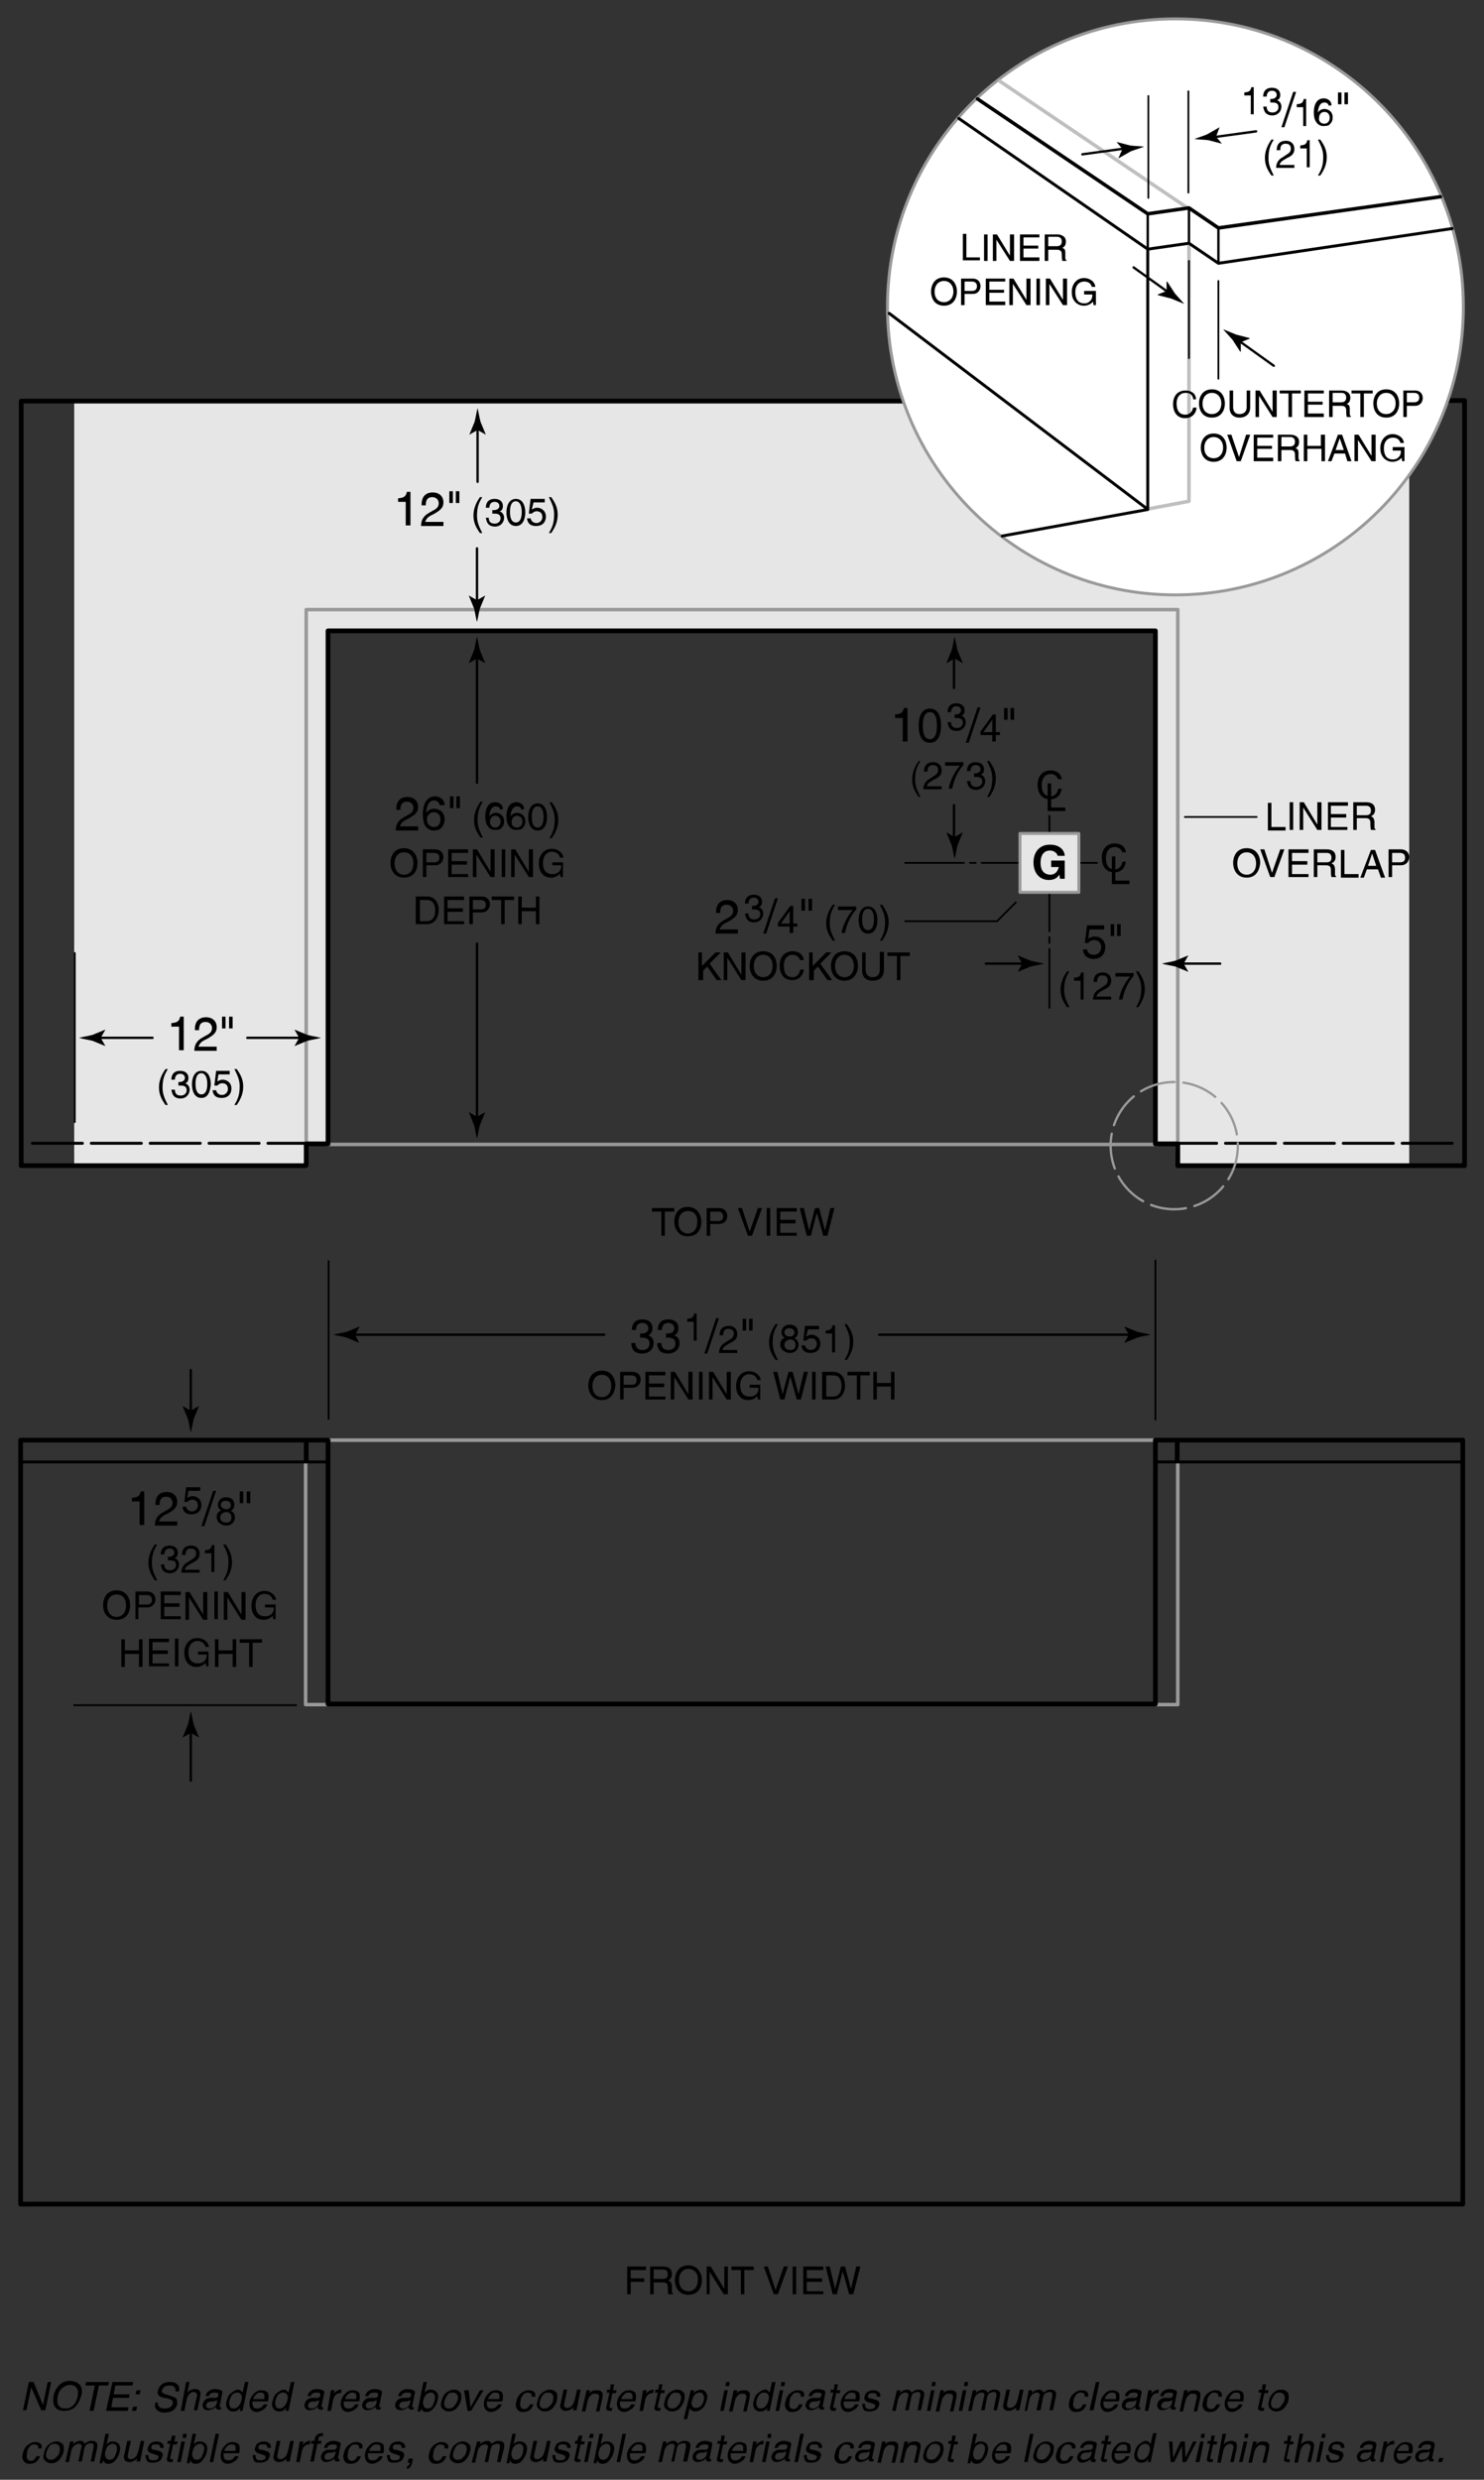 <svg version="1.1" id="Illus" xmlns="http://www.w3.org/2000/svg" x="0" y="0" width="252" height="421" xml:space="preserve" enable-background="new 0 0 252 421"><rect width="100%" height="100%" fill="#333333" stroke="none"/><style>.st0{fill:none;stroke:#999;stroke-width:.6;stroke-linecap:round;stroke-linejoin:round}.st1{fill:#e6e6e6}.st2{stroke:#000;stroke-width:.8}.st2,.st3,.st4{fill:none;stroke-linecap:round;stroke-linejoin:round}.st3{stroke:#000;stroke-width:.4}.st4{stroke-width:.5}.st4,.st5,.st6{stroke:#000}.st5{fill:none;stroke-width:.5;stroke-linecap:round;stroke-linejoin:round;stroke-dasharray:8.5,1.5}.st6{stroke-width:.3}.st10,.st6,.st8{fill:none;stroke-linecap:round;stroke-linejoin:round}.st8{stroke:#000;stroke-width:.3;stroke-dasharray:10,1,1,1}.st10{stroke:#bfbfbf;stroke-width:.6}</style><line class="st0" x1="55.5" y1="194.3" x2="196.5" y2="194.3"/><line class="st0" x1="55.8" y1="244.5" x2="196.8" y2="244.5"/><polygon class="st1" points="52.3,193.9 52.2,198 12.6,198 12.6,68.2 55.8,68.2 55.8,194"/><polygon class="st1" points="199.6,194 199.7,198 239.3,198 239.3,68.9 196.2,68.9 196.2,194"/><rect x="53.9" y="68" class="st1" width="144.1" height="39.3"/><polyline class="st0" points="52,194.3 52,103.5 200,103.5 200,194.4"/><polyline class="st0" points="200,248.5 200,289.4 195.5,289.4"/><polyline class="st0" points="51.9,248.5 51.9,289.4 56.4,289.4"/><polyline class="st2" points="55.7,244.6 55.7,289.3 196.2,289.3 196.2,244.6"/><path d="M191.7 226.6l-.8-1.4 2.2.9c.8.2 1.6.3 2.3.5-.8.2-1.6.3-2.3.5l-2.2.9.8-1.4z"/><line class="st3" x1="149.3" y1="226.6" x2="192.1" y2="226.6"/><path d="M60.3 226.6l.8-1.4-2.2.9c-.8.2-1.6.3-2.3.5.8.2 1.6.3 2.3.5l2.1.9-.7-1.4z"/><line class="st3" x1="102.6" y1="226.6" x2="59.8" y2="226.6"/><path d="M24.5 258.9h-.8v-4h-1.3v-.6c.9-.1 1.3-.2 1.5-1.1h.6v5.7zM26.4 255.3c0-1.8 1.3-2 1.9-2 1 0 1.8.6 1.8 1.7 0 1-.7 1.4-1.5 1.9l-.6.3c-.8.4-.9.9-1 1.1h3.1v.7h-3.8c0-1.2.6-1.8 1.3-2.2l.7-.4c.6-.3 1-.6 1-1.3 0-.4-.3-1-1.1-1-1.1 0-1.1 1-1.1 1.4h-.7zM31.8 254.3c.2-.1.5-.3.9-.3.7 0 1.5.5 1.5 1.5 0 .5-.2 1.6-1.7 1.6-.6 0-1.4-.2-1.5-1.3h.6c.1.5.5.8 1 .8.6 0 1-.5 1-1 0-.7-.4-1-1-1-.3 0-.6.2-.8.4h-.5l.3-2.5H34v.6h-2l-.2 1.2zM34.7 259.1h-.5l2-6h.5l-2 6zM39.2 256.5c.6.3.7.8.7 1.1 0 .7-.5 1.4-1.5 1.4-.3 0-.7-.1-1.1-.4-.5-.4-.5-.9-.5-1.1 0-.6.3-.9.8-1.1-.4-.1-.6-.5-.6-.9 0-.5.3-1.3 1.4-1.3 1 0 1.4.6 1.4 1.2 0 .8-.4 1-.6 1.1zm-1.8 1.1c0 .4.2.9 1 .9.4 0 .9-.1.9-.9 0-.6-.4-.9-.9-.9-.7.1-1 .5-1 .9zm1.8-2.1c0-.3-.2-.7-.9-.7-.6 0-.8.4-.8.7 0 .4.4.7.8.7.6.1.9-.2.9-.7zM40.7 253.2h.6v2h-.6v-2zm1.2 0h.6v2h-.6v-2zM26.7 262.2c-.6 1-.9 1.7-.9 3.2 0 1.1.4 1.9.9 2.9h-.4c-.7-1-1.1-1.8-1.1-3 0-1.1.4-2.1 1.1-3.1h.4zM28.4 264.3h.3c.4 0 .9-.2.9-.7 0-.3-.2-.7-.8-.7-.8 0-.9.7-.9 1h-.6c0-.7.3-1.5 1.5-1.5.9 0 1.4.5 1.4 1.2 0 .6-.3.9-.6.9.4.1.8.5.8 1.1 0 .7-.5 1.5-1.6 1.5-.3 0-.6-.1-.8-.2-.5-.3-.6-.8-.7-1.3h.6c0 .4.1 1 1 1 .6 0 1-.4 1-.9 0-.8-.7-.8-1.1-.8h-.3v-.6zM30.9 264c0-1.5 1.1-1.6 1.6-1.6.8 0 1.4.5 1.4 1.4 0 .8-.5 1.2-1.2 1.5l-.5.3c-.6.3-.8.7-.8.9h2.5v.5h-3.1c0-.9.5-1.5 1.1-1.8l.6-.4c.5-.3.8-.5.8-1.1 0-.4-.2-.8-.9-.8-.9 0-.9.8-.9 1.1h-.6zM36.5 266.9h-.6v-3.2h-1.1v-.5c.7-.1 1-.1 1.2-.9h.4v4.6zM37.9 268.3c.6-1 .9-1.7.9-3.2 0-1.1-.4-1.9-.9-2.9h.4c.7 1 1.1 1.8 1.1 3 0 1.1-.4 2.1-1.1 3.1h-.4zM19.8 275c-1.7 0-2.3-1.4-2.3-2.5 0-1 .5-2.5 2.3-2.5 1.7 0 2.3 1.4 2.3 2.5s-.5 2.5-2.3 2.5zm0-4.3c-1 0-1.6.8-1.6 1.9s.6 1.9 1.6 1.9 1.6-.8 1.6-1.9-.5-1.9-1.6-1.9zM23.6 274.9H23v-4.7h2c.9 0 1.4.6 1.4 1.3 0 .6-.4 1.4-1.4 1.4h-1.5v2zm0-2.5h1.3c.6 0 .9-.2.9-.8 0-.6-.4-.8-.9-.8h-1.3v1.6zM30.7 274.9h-3.4v-4.7h3.4v.6h-2.8v1.4h2.6v.6h-2.6v1.6h2.8v.5zM34.6 270.3h.6v4.7h-.7l-2.4-3.8v3.8h-.6v-4.7h.7l2.3 3.8v-3.8zM37 274.9h-.6v-4.7h.6v4.7zM41.1 270.3h.6v4.7H41l-2.4-3.8v3.8H38v-4.7h.7l2.3 3.8v-3.8zM44.8 272.4h2v2.5h-.4l-.1-.6c-.3.4-.9.7-1.5.7-.8 0-1.2-.3-1.4-.5-.7-.7-.7-1.5-.7-2 0-1.1.7-2.4 2.2-2.4.9 0 1.8.5 2 1.5h-.6c-.2-.8-.9-1-1.4-1-.8 0-1.5.7-1.5 1.9 0 .9.3 1.9 1.6 1.9.2 0 .6 0 1-.3s.5-.7.5-1.2H45v-.5zM23.6 278.3h.6v4.7h-.6v-2.2h-2.4v2.2h-.6v-4.7h.6v1.9h2.4v-1.9zM28.7 282.9h-3.4v-4.7h3.4v.6h-2.8v1.4h2.6v.6h-2.6v1.6h2.8v.5zM30.3 282.9h-.6v-4.7h.6v4.7zM33.4 280.4h2v2.5H35l-.1-.6c-.3.4-.9.7-1.5.7-.8 0-1.2-.3-1.4-.5-.7-.7-.7-1.5-.7-2 0-1.1.7-2.4 2.2-2.4.9 0 1.8.5 2 1.5h-.6c-.2-.8-.9-1-1.4-1-.8 0-1.5.7-1.5 1.9 0 .9.3 1.9 1.6 1.9.2 0 .6 0 1-.3s.5-.7.5-1.2h-1.5v-.5zM39.5 278.3h.6v4.7h-.6v-2.2h-2.4v2.2h-.6v-4.7h.6v1.9h2.4v-1.9zM40.7 278.3h3.8v.6h-1.6v4.1h-.6v-4.1h-1.6v-.6zM32.4 294.2l1.4.8-.9-2.2c-.2-.8-.3-1.6-.5-2.3-.2.8-.3 1.6-.5 2.3L31 295l1.4-.8z"/><line class="st3" x1="32.4" y1="302.3" x2="32.4" y2="293.7"/><path d="M32.4 239.5l1.4-.8-.9 2.2c-.2.8-.3 1.6-.5 2.3-.2-.8-.3-1.6-.5-2.3l-.9-2.2 1.4.8z"/><line class="st3" x1="32.4" y1="232.6" x2="32.4" y2="240"/><line class="st4" x1="55.5" y1="248.2" x2="3.6" y2="248.2"/><line class="st4" x1="196.3" y1="248.2" x2="248.1" y2="248.2"/><polyline class="st2" points="196.2,244.5 248.4,244.5 248.4,374.2 3.5,374.2 3.5,244.5 55.7,244.5"/><line class="st5" x1="5.5" y1="194.1" x2="54" y2="194.1"/><line class="st5" x1="246.6" y1="194.1" x2="198.1" y2="194.1"/><line class="st2" x1="51.9" y1="197.9" x2="3.6" y2="197.9"/><line class="st6" x1="50.3" y1="289.5" x2="12.6" y2="289.5"/><path d="M81 111.8l-1.4.8.9-2.2c.2-.8.3-1.6.5-2.3.2.8.3 1.6.5 2.3l.9 2.2-1.4-.8z"/><line class="st3" x1="81" y1="132.9" x2="81" y2="111.4"/><path d="M81 189.6l-1.4-.8.9 2.2c.2.8.3 1.6.5 2.3.2-.8.3-1.6.5-2.3l.9-2.2-1.4.8z"/><line class="st3" x1="81" y1="160.2" x2="81" y2="190.1"/><path d="M67.3 137.3c0-1.8 1.3-2 1.9-2 1 0 1.8.6 1.8 1.7 0 1-.7 1.4-1.5 1.9l-.6.3c-.8.4-.9.9-1 1.1H71v.7h-3.8c0-1.2.6-1.8 1.3-2.2l.7-.4c.6-.3 1-.6 1-1.3 0-.4-.3-1-1.1-1-1.1 0-1.1 1-1.1 1.4h-.7zM74.7 136.8c-.1-.5-.4-.9-1-.9-1.1 0-1.3 1.5-1.3 2.1.2-.3.6-.7 1.3-.7.7 0 1.8.4 1.8 1.8 0 .6-.2 1-.5 1.4-.3.3-.6.5-1.4.5-.4 0-1-.2-1.4-.8-.3-.5-.4-1.2-.4-2 0-1.2.4-3 2.1-3 .6 0 1.6.4 1.6 1.5h-.8zm-1 3.6c.7 0 1.1-.5 1.1-1.3 0-.5-.3-1.2-1.1-1.2s-1.2.6-1.2 1.2c0 .7.4 1.3 1.2 1.3zM76.4 135.2h.6v2h-.6v-2zm1.1 0h.6v2h-.6v-2zM82 136.1c-.6 1-.9 1.7-.9 3.2 0 1.1.4 1.9.9 2.9h-.4c-.7-1-1.1-1.8-1.1-3 0-1.1.4-2.1 1.1-3.1h.4zM85 137.6c-.1-.4-.3-.7-.8-.7-.9 0-1.1 1.2-1.1 1.7.1-.2.5-.6 1.1-.6.6 0 1.4.4 1.4 1.4 0 .5-.1.8-.4 1.1-.2.3-.5.4-1.2.4-.4 0-.9-.2-1.2-.7-.3-.4-.4-1-.4-1.6 0-1 .3-2.4 1.7-2.4.5 0 1.3.3 1.3 1.2H85zm-.9 2.9c.5 0 .9-.4.9-1 0-.4-.2-1-.9-1-.6 0-.9.5-.9 1s.3 1 .9 1zM88.6 137.6c-.1-.4-.3-.7-.8-.7-.9 0-1.1 1.2-1.1 1.7.1-.2.5-.6 1.1-.6.6 0 1.4.4 1.4 1.4 0 .5-.1.8-.4 1.1-.2.3-.5.4-1.2.4-.4 0-.9-.2-1.2-.7-.3-.4-.4-1-.4-1.6 0-1 .3-2.4 1.7-2.4.5 0 1.3.3 1.3 1.2h-.4zm-.8 2.9c.5 0 .9-.4.9-1 0-.4-.2-1-.9-1-.6 0-.9.5-.9 1-.1.5.2 1 .9 1zM91.3 141c-1.3 0-1.6-1.4-1.6-2.3 0-.9.3-2.3 1.6-2.3s1.6 1.4 1.6 2.3c0 .9-.3 2.3-1.6 2.3zm0-4.1c-.7 0-1 .7-1 1.8s.3 1.8 1 1.8 1-.7 1-1.8-.3-1.8-1-1.8zM93.3 142.3c.6-1 .9-1.7.9-3.2 0-1.1-.4-1.9-.9-2.9h.4c.7 1 1.1 1.8 1.1 3 0 1.1-.4 2.1-1.1 3.1h-.4zM68.6 149c-1.7 0-2.3-1.4-2.3-2.5 0-1 .5-2.5 2.3-2.5 1.7 0 2.3 1.4 2.3 2.5s-.5 2.5-2.3 2.5zm0-4.3c-1 0-1.6.8-1.6 1.9s.6 1.9 1.6 1.9 1.6-.8 1.6-1.9-.5-1.9-1.6-1.9zM72.4 148.9h-.6v-4.7h2.1c.9 0 1.4.6 1.4 1.3 0 .6-.4 1.4-1.4 1.4h-1.5v2zm0-2.5h1.3c.6 0 .9-.2.9-.8 0-.6-.4-.8-.9-.8h-1.3v1.6zM79.5 148.9h-3.4v-4.7h3.4v.6h-2.8v1.4h2.6v.6h-2.6v1.6h2.8v.5zM83.4 144.2h.6v4.7h-.7l-2.4-3.8v3.8h-.6v-4.7h.7l2.3 3.8v-3.8zM85.8 148.9h-.6v-4.7h.6v4.7zM89.9 144.2h.6v4.7h-.7l-2.4-3.8v3.8h-.6v-4.7h.7l2.3 3.8v-3.8zM93.6 146.4h2v2.5h-.4l-.1-.6c-.3.4-.9.7-1.5.7-.8 0-1.2-.3-1.4-.5-.7-.7-.7-1.5-.7-2 0-1.1.7-2.4 2.2-2.4.9 0 1.8.5 2 1.5h-.6c-.2-.8-.9-1-1.4-1-.8 0-1.5.7-1.5 1.9 0 .9.3 1.9 1.6 1.9.2 0 .6 0 1-.3s.5-.7.5-1.2h-1.5v-.5zM70.6 152.2h1.9c1.2 0 2 .9 2 2.3 0 1-.5 2.4-2 2.4h-1.9v-4.7zm.7 4.2h1.2c.8 0 1.4-.6 1.4-1.8 0-1.2-.5-1.8-1.4-1.8h-1.2v3.6zM78.8 156.9h-3.4v-4.7h3.4v.6H76v1.4h2.6v.6H76v1.6h2.8v.5zM80.3 156.9h-.6v-4.7h2.1c.9 0 1.4.6 1.4 1.3 0 .6-.4 1.4-1.4 1.4h-1.5v2zm0-2.5h1.3c.6 0 .9-.2.9-.8 0-.6-.4-.8-.9-.8h-1.3v1.6zM83.5 152.2h3.8v.6h-1.6v4.1h-.6v-4.1h-1.6v-.6zM91 152.2h.6v4.7H91v-2.2h-2.4v2.2H88v-4.7h.6v1.9H91v-1.9z"/><line class="st6" x1="196.2" y1="241" x2="196.2" y2="214"/><line class="st6" x1="55.8" y1="240.9" x2="55.8" y2="214.1"/><line class="st6" x1="12.7" y1="190.5" x2="12.7" y2="161.8"/><g><path d="M31.2 178.3h-.8v-4h-1.3v-.6c.9-.1 1.3-.2 1.5-1.1h.6v5.7zM33.1 174.7c0-1.8 1.3-2 1.9-2 1 0 1.8.6 1.8 1.7 0 1-.7 1.4-1.5 1.9l-.6.3c-.8.4-.9.9-1 1.1h3.1v.7H33c0-1.2.6-1.8 1.3-2.2l.7-.4c.6-.3 1-.6 1-1.3 0-.4-.3-1-1.1-1-1.1 0-1.1 1-1.1 1.4h-.7zM37.7 172.6h.6v2h-.6v-2zm1.2 0h.6v2h-.6v-2zM28.5 181.5c-.6 1-.9 1.7-.9 3.2 0 1.1.4 1.9.9 2.9h-.4c-.7-1-1.1-1.8-1.1-3 0-1.1.4-2.1 1.1-3.1h.4zM30.2 183.7h.3c.4 0 .9-.2.9-.7 0-.3-.2-.7-.8-.7-.8 0-.9.7-.9 1h-.6c0-.7.3-1.5 1.5-1.5.9 0 1.4.5 1.4 1.2 0 .6-.3.9-.6.9.4.1.8.5.8 1.1 0 .7-.5 1.5-1.6 1.5-.3 0-.6-.1-.8-.2-.5-.3-.6-.8-.7-1.3h.6c0 .4.1 1 1 1 .6 0 1-.4 1-.9 0-.8-.7-.8-1.1-.8h-.3v-.6zM34.2 186.4c-1.3 0-1.6-1.4-1.6-2.3 0-.9.3-2.3 1.6-2.3s1.6 1.4 1.6 2.3c-.1.9-.3 2.3-1.6 2.3zm0-4.2c-.7 0-1 .7-1 1.8s.3 1.8 1 1.8 1-.7 1-1.8-.4-1.8-1-1.8zM36.9 183.6c.2-.1.5-.3.9-.3.7 0 1.5.5 1.5 1.5 0 .5-.2 1.6-1.7 1.6-.6 0-1.4-.2-1.5-1.3h.6c.1.5.5.8 1 .8.6 0 1-.5 1-1 0-.7-.4-1-1-1-.3 0-.6.2-.8.4h-.5l.3-2.5H39v.6h-1.9l-.2 1.2zM39.8 187.6c.6-1 .9-1.7.9-3.2 0-1.1-.4-1.9-.9-2.9h.4c.7 1 1.1 1.8 1.1 3 0 1.1-.4 2.1-1.1 3.1h-.4z"/></g><polyline class="st2" points="52,197.8 52,194.2 55.7,194.2 55.7,107.1 196.2,107.1 196.2,194.2 200,194.2 200,197.8"/><line class="st2" x1="52" y1="248" x2="52" y2="244.6"/><line class="st2" x1="199.9" y1="244.6" x2="199.9" y2="248"/><g><polyline class="st2" points="200,197.9 248.7,197.9 248.7,68 243.2,68"/><polyline class="st2" points="3.6,197.8 3.6,68.1 156.2,68.1"/></g><path d="M210.2 194.5c0 6-4.8 10.8-10.8 10.8-6 0-10.8-4.8-10.8-10.8 0-6 4.8-10.8 10.8-10.8 6 0 10.8 4.8 10.8 10.8z" style="fill:none;stroke:#999;stroke-width:.4;stroke-linecap:round;stroke-linejoin:round;stroke-dasharray:6,1.5"/><g><path d="M154.1 125.9h-.8v-4H152v-.6c.9-.1 1.3-.2 1.5-1.1h.6v5.7zM157.9 126.1c-1.6 0-1.9-1.7-1.9-2.9s.3-2.9 1.9-2.9c1.6 0 1.9 1.7 1.9 2.9s-.3 2.9-1.9 2.9zm0-5.2c-.8 0-1.2.8-1.2 2.3s.4 2.3 1.2 2.3 1.2-.8 1.2-2.3-.4-2.3-1.2-2.3zM162 121.3h.3c.4 0 .9-.2.9-.7 0-.3-.2-.7-.8-.7-.8 0-.9.7-.9 1h-.6c0-.7.3-1.5 1.5-1.5.9 0 1.4.5 1.4 1.2 0 .6-.3.9-.6.9.4.1.8.5.8 1.1 0 .7-.5 1.5-1.6 1.5-.3 0-.6-.1-.8-.2-.5-.3-.6-.8-.7-1.3h.6c0 .4.1 1 1 1 .6 0 1-.4 1-.9 0-.8-.7-.8-1.1-.8h-.3v-.6zM164.5 126.1h-.5l2-6h.5l-2 6zM169.1 124.8v1.1h-.6v-1.1h-2v-.6l2.1-2.9h.5v3h.7v.5h-.7zm-2.1-.5h1.5v-2.1l-1.5 2.1zM170.5 120.2h.6v2h-.6v-2zm1.1 0h.6v2h-.6v-2zM156.3 129.2c-.6 1-.9 1.7-.9 3.2 0 1.1.4 1.9.9 2.9h-.3c-.7-1-1.1-1.8-1.1-3 0-1.1.4-2.1 1.1-3.1h.3zM156.9 131c0-1.5 1.1-1.6 1.6-1.6.8 0 1.4.5 1.4 1.4 0 .8-.5 1.2-1.2 1.5l-.5.3c-.6.3-.8.7-.8.9h2.5v.5h-3.1c0-.9.5-1.5 1.1-1.8l.6-.4c.5-.3.8-.5.8-1.1 0-.4-.2-.8-.9-.8-.9 0-.9.8-.9 1.1h-.6zM160.4 129.4h3.2v.5c-.5.5-1.5 1.9-1.9 4h-.6c.2-1.3 1-2.9 1.9-3.9h-2.5v-.6zM165.3 131.3h.3c.4 0 .9-.2.9-.7 0-.3-.2-.7-.8-.7-.8 0-.9.7-.9 1h-.6c0-.7.3-1.5 1.5-1.5.9 0 1.4.5 1.4 1.2 0 .6-.3.9-.6.9.4.1.8.5.8 1.1 0 .7-.5 1.5-1.6 1.5-.3 0-.6-.1-.8-.2-.5-.3-.6-.8-.7-1.3h.6c0 .4.1 1 1 1 .6 0 1-.4 1-.9 0-.8-.7-.8-1.1-.8h-.3v-.6zM167.6 135.3c.6-1 .9-1.7.9-3.2 0-1.1-.4-1.9-.9-2.9h.4c.7 1 1.1 1.8 1.1 3 0 1.1-.4 2.1-1.1 3.1h-.4z"/></g><g><path d="M162.1 111.8l1.4.8-.9-2.2c-.2-.8-.3-1.6-.5-2.3-.2.8-.3 1.6-.5 2.3l-.9 2.2 1.4-.8z"/><line class="st3" x1="162" y1="116.8" x2="162" y2="111.3"/></g><g><path d="M162.1 142.1l1.4-.8-.9 2.2c-.2.8-.3 1.6-.5 2.3-.2-.8-.3-1.6-.5-2.3l-.9-2.2 1.4.8z"/><line class="st3" x1="162" y1="136.7" x2="162" y2="142.6"/></g><g><path d="M184.8 159.4c.2-.2.6-.4 1.1-.4.9 0 1.8.6 1.8 1.8 0 .6-.3 2-2 2-.7 0-1.7-.3-1.8-1.6h.7c.1.7.6.9 1.2.9.7 0 1.2-.6 1.2-1.3 0-.8-.6-1.2-1.2-1.2-.4 0-.8.2-1 .5h-.6l.4-3h2.9v.7H185l-.2 1.6zM188.6 156.9h.6v2h-.6v-2zm1.1 0h.6v2h-.6v-2zM181.6 164.9c-.6 1-.9 1.7-.9 3.2 0 1.1.4 1.9.9 2.9h-.4c-.7-1-1.1-1.8-1.1-3 0-1.1.4-2.1 1.1-3.1h.4zM184.1 169.7h-.6v-3.2h-1.1v-.5c.7-.1 1-.1 1.2-.9h.4v4.6zM185.7 166.7c0-1.5 1.1-1.6 1.6-1.6.8 0 1.4.5 1.4 1.4 0 .8-.5 1.2-1.2 1.5l-.5.3c-.6.3-.8.7-.8.9h2.5v.5h-3.1c0-.9.5-1.5 1.1-1.8l.6-.4c.5-.3.8-.5.8-1.1 0-.4-.2-.8-.9-.8-.9 0-.9.8-.9 1.1h-.6zM189.3 165.2h3.2v.5c-.5.5-1.5 1.9-1.9 4h-.6c.2-1.3 1-2.9 1.9-3.9h-2.5v-.6zM192.9 171c.6-1 .9-1.7.9-3.2 0-1.1-.4-1.9-.9-2.9h.4c.7 1 1.1 1.8 1.1 3 0 1.1-.4 2.1-1.1 3.1h-.4z"/></g><g><path d="M173.6 163.6l-.8 1.4 2.2-.9c.8-.2 1.6-.3 2.3-.5-.8-.2-1.6-.3-2.3-.5l-2.2-.9.8 1.4z"/><line class="st3" x1="167.4" y1="163.6" x2="174.1" y2="163.6"/></g><g><path d="M201 163.6l.8 1.4-2.2-.9c-.8-.2-1.6-.3-2.3-.5.8-.2 1.6-.3 2.3-.5l2.2-.9-.8 1.4z"/><line class="st3" x1="207.2" y1="163.6" x2="200.5" y2="163.6"/></g><g><path d="M190.6 144.8c-.2-.8-.9-1-1.3-1-.8 0-1.5.6-1.5 1.9 0 1.1.4 1.9 1.5 1.9.4 0 1.1-.2 1.3-1.3h.6c-.3 1.8-1.7 1.8-2 1.8-1.1 0-2.1-.7-2.1-2.5 0-1.4.8-2.4 2.2-2.4 1.2 0 1.8.7 1.9 1.5h-.6z"/><path d="M189.4 149.5h2.4v.6h-3v-4.7h.6v4.1z"/></g><line class="st8" x1="153.7" y1="146.5" x2="186.3" y2="146.5"/><line class="st8" x1="178.2" y1="171.1" x2="178.2" y2="138.5"/><g><path d="M179.7 132.4c-.2-.8-.9-1-1.3-1-.8 0-1.5.6-1.5 1.9 0 1.1.4 1.9 1.5 1.9.4 0 1.1-.2 1.3-1.3h.6c-.3 1.8-1.7 1.8-2 1.8-1.1 0-2.1-.7-2.1-2.5 0-1.4.8-2.4 2.2-2.4 1.2 0 1.8.7 1.9 1.5h-.6z"/><path d="M178.5 137.1h2.4v.6h-3V133h.6v4.1z"/></g><g><path d="M121.6 154.8c0-1.8 1.3-2 1.9-2 1 0 1.8.6 1.8 1.7 0 1-.7 1.4-1.5 1.9l-.6.3c-.8.4-.9.9-1 1.1h3.1v.7h-3.8c0-1.2.6-1.8 1.3-2.2l.7-.4c.6-.3 1-.6 1-1.3 0-.4-.3-1-1.1-1-1.1 0-1.1 1-1.1 1.4h-.7zM127.6 153.8h.3c.4 0 .9-.2.9-.7 0-.3-.2-.7-.8-.7-.8 0-.9.7-.9 1h-.6c0-.7.3-1.5 1.5-1.5.9 0 1.4.5 1.4 1.2 0 .6-.3.9-.6.9.4.1.8.5.8 1.1 0 .7-.5 1.5-1.6 1.5-.3 0-.6-.1-.8-.2-.5-.3-.6-.8-.7-1.3h.6c0 .4.1 1 1 1 .6 0 1-.4 1-.9 0-.8-.7-.8-1.1-.8h-.3v-.6zM130.1 158.5h-.5l2-6h.5l-2 6zM134.7 157.3v1.1h-.6v-1.1h-2v-.6l2.1-2.9h.5v3h.7v.5h-.7zm-2.1-.5h1.5v-2.1l-1.5 2.1zM136.1 152.6h.6v2h-.6v-2zm1.2 0h.6v2h-.6v-2zM141.8 153.6c-.6 1-.9 1.7-.9 3.2 0 1.1.4 1.9.9 2.9h-.4c-.7-1-1.1-1.8-1.1-3 0-1.1.4-2.1 1.1-3.1h.4zM142.2 153.9h3.2v.5c-.5.5-1.5 1.9-1.9 4h-.6c.2-1.3 1-2.9 1.9-3.9h-2.5v-.6zM147.4 158.5c-1.3 0-1.6-1.4-1.6-2.3 0-.9.3-2.3 1.6-2.3s1.6 1.4 1.6 2.3c0 .9-.3 2.3-1.6 2.3zm0-4.2c-.7 0-1 .7-1 1.8s.3 1.8 1 1.8 1-.7 1-1.8-.3-1.8-1-1.8zM149.4 159.7c.6-1 .9-1.7.9-3.2 0-1.1-.4-1.9-.9-2.9h.4c.7 1 1.1 1.8 1.1 3 0 1.1-.4 2.1-1.1 3.1h-.4zM119.2 166.4h-.6v-4.7h.6v2.3l2.3-2.3h.9l-1.9 1.9 2 2.8h-.8l-1.6-2.3-.7.7v1.6zM126 161.7h.6v4.7h-.7l-2.4-3.8v3.8h-.6v-4.7h.7l2.3 3.8v-3.8zM129.6 166.5c-1.7 0-2.3-1.4-2.3-2.5 0-1 .5-2.5 2.3-2.5s2.3 1.4 2.3 2.5c0 1-.5 2.5-2.3 2.5zm0-4.4c-1 0-1.6.8-1.6 1.9s.6 1.9 1.6 1.9 1.6-.8 1.6-1.9-.6-1.9-1.6-1.9zM135.9 163.1c-.2-.8-.9-1-1.3-1-.8 0-1.5.6-1.5 1.9 0 1.1.4 1.9 1.5 1.9.4 0 1.1-.2 1.3-1.3h.6c-.3 1.8-1.7 1.8-2 1.8-1.1 0-2.1-.7-2.1-2.5 0-1.4.8-2.4 2.2-2.4 1.2 0 1.8.7 1.9 1.5h-.6zM138 166.4h-.6v-4.7h.6v2.3l2.3-2.3h.9l-1.9 1.9 2 2.8h-.8l-1.6-2.3-.7.7v1.6z"/><path d="M143.4 166.5c-1.7 0-2.3-1.4-2.3-2.5 0-1 .5-2.5 2.3-2.5s2.3 1.4 2.3 2.5c0 1-.6 2.5-2.3 2.5zm0-4.4c-1 0-1.6.8-1.6 1.9s.6 1.9 1.6 1.9 1.6-.8 1.6-1.9-.6-1.9-1.6-1.9zM150.1 161.7v3c0 1-.6 1.8-1.9 1.8-1.3 0-1.8-.8-1.8-1.7v-3.1h.6v2.9c0 1 .6 1.3 1.2 1.3s1.2-.3 1.2-1.3v-3h.7zM150.7 161.7h3.8v.6h-1.6v4.1h-.6v-4.1h-1.6v-.6z"/></g><polyline class="st6" points="172.5,153.2 169.3,156.4 153.7,156.4"/><path d="M248.5 52.1c0 27-21.9 48.9-48.9 48.9s-48.9-21.9-48.9-48.9 21.9-48.9 48.9-48.9 48.9 21.9 48.9 48.9z" style="fill:#fff;stroke:#999;stroke-width:.5;stroke-linecap:round;stroke-linejoin:round"/><g><line class="st10" x1="201.8" y1="35.4" x2="169.8" y2="13.8"/><polyline class="st10" points="201.9,41.8 201.9,85.1 195,86.4"/><polyline points="166,16.8 194.9,36.3 201.9,35.3 206.9,38.7 244.6,33.4" style="fill:none;stroke:#000;stroke-width:.6;stroke-linecap:round;stroke-linejoin:round"/><polyline class="st4" points="162.8,20.1 194.9,42.3 201.9,41.3 206.9,44.7 246.6,38.8"/><line class="st4" x1="151" y1="53.2" x2="194.8" y2="86.4"/><polyline class="st4" points="194.9,42.3 194.9,86.5 170.2,91"/><line class="st3" x1="194.9" y1="36.4" x2="194.9" y2="42.3"/><line class="st3" x1="201.9" y1="35.5" x2="201.9" y2="41.3"/><line class="st3" x1="206.9" y1="38.9" x2="206.9" y2="44.6"/><line class="st6" x1="201.8" y1="32.7" x2="201.8" y2="15.5"/><path d="M164.1 43.7h2.3v.5h-2.9v-4.5h.6v4zM167.7 44.3h-.6v-4.5h.6v4.5zM171.6 39.8h.6v4.5h-.7l-2.3-3.6v3.6h-.6v-4.5h.7l2.2 3.6v-3.6zM176.5 44.3h-3.3v-4.5h3.3v.5h-2.7v1.4h2.5v.5h-2.5v1.5h2.7v.6zM178 44.3h-.6v-4.5h2.1c.7 0 1.5.3 1.5 1.2 0 .7-.3.9-.6 1.1.3.1.5.2.5.8v.8c0 .3 0 .3.2.5v.1h-.7c-.1-.3-.1-1-.1-1.1 0-.4-.1-.8-.8-.8H178v1.9zm0-2.5h1.4c.4 0 .9-.1.9-.8 0-.7-.5-.8-.8-.8H178v1.6zM160.3 51.9c-1.7 0-2.2-1.4-2.2-2.4s.5-2.4 2.2-2.4c1.7 0 2.2 1.4 2.2 2.4s-.5 2.4-2.2 2.4zm0-4.2c-1 0-1.6.8-1.6 1.8 0 1.1.6 1.8 1.6 1.8s1.6-.8 1.6-1.8-.6-1.8-1.6-1.8zM163.8 51.8h-.6v-4.5h2c.8 0 1.3.5 1.3 1.3 0 .6-.4 1.3-1.3 1.3h-1.4v1.9zm0-2.4h1.2c.5 0 .9-.2.9-.8 0-.6-.4-.8-.9-.8h-1.2v1.6zM170.7 51.8h-3.3v-4.5h3.3v.5H168v1.4h2.5v.5H168v1.5h2.7v.6zM174.4 47.3h.6v4.5h-.7l-2.3-3.6v3.6h-.6v-4.5h.7l2.2 3.6v-3.6zM176.6 51.8h-.6v-4.5h.6v4.5zM180.6 47.3h.6v4.5h-.7l-2.3-3.6v3.6h-.6v-4.5h.7l2.2 3.6v-3.6zM184.1 49.4h2v2.4h-.4l-.1-.6c-.3.4-.9.7-1.5.7-.8 0-1.1-.3-1.4-.5-.7-.7-.7-1.4-.7-1.9 0-1.1.7-2.3 2.1-2.3.8 0 1.8.5 1.9 1.5h-.6c-.2-.8-.9-.9-1.3-.9-.8 0-1.5.6-1.5 1.8 0 .9.3 1.9 1.5 1.9.2 0 .6 0 .9-.3.4-.3.5-.7.5-1.2h-1.4v-.6z"/><line class="st6" x1="195" y1="33.6" x2="195" y2="16.3"/><g><path d="M190.6 25.3l-1-1.2 2.3.6c.8.1 1.6.1 2.4.2-.8.3-1.5.5-2.3.8l-2.1 1.2.7-1.6z"/><line class="st3" x1="183.8" y1="26.2" x2="191.1" y2="25.2"/></g><g><path d="M206.5 23.2l1 1.2-2.3-.6c-.8-.1-1.6-.1-2.4-.2.8-.3 1.5-.5 2.2-.8l2.1-1.2-.6 1.6z"/><line class="st3" x1="213.3" y1="22.3" x2="206" y2="23.3"/></g><line class="st6" x1="206.9" y1="47.7" x2="206.9" y2="64.3"/><line class="st6" x1="201.9" y1="44.3" x2="201.9" y2="60.8"/><g><path d="M198.1 49.4l-1.5.6v.1l2.3.6c.7.3 1.5.6 2.2.9-.5-.6-1.1-1.2-1.6-1.8l-1.3-2h-.1v1.6z"/><line class="st3" x1="192.5" y1="45.4" x2="198.5" y2="49.7"/></g><g><path d="M210.7 58.1l1.5-.6v-.1l-2.3-.6c-.7-.3-1.5-.6-2.2-.9.5.6 1.1 1.2 1.6 1.8l1.3 2h.1v-1.6z"/><line class="st3" x1="216.3" y1="62.1" x2="210.3" y2="57.8"/></g><g><path d="M213 19.4h-.6v-3.2h-1.1v-.5c.7-.1 1-.1 1.2-.9h.4v4.6zM215.6 16.8h.3c.4 0 .9-.2.9-.7 0-.3-.2-.7-.8-.7-.8 0-.9.7-.9 1h-.6c0-.7.3-1.5 1.5-1.5.9 0 1.4.5 1.4 1.2 0 .6-.3.9-.6.9.4.1.8.5.8 1.1 0 .7-.5 1.5-1.6 1.5-.3 0-.6-.1-.8-.2-.5-.3-.6-.8-.7-1.3h.6c0 .4.1 1 1 1 .6 0 1-.4 1-.9 0-.8-.7-.8-1.1-.8h-.3v-.6zM218.1 21.6h-.5l2-6h.5l-2 6zM221.9 21.4h-.6v-3.2h-1.1v-.5c.7-.1 1-.1 1.2-.9h.4v4.6zM225.7 18.1c-.1-.4-.3-.7-.8-.7-.9 0-1.1 1.2-1.1 1.7.1-.2.5-.6 1.1-.6.6 0 1.4.4 1.4 1.4 0 .5-.1.8-.4 1.1-.2.3-.5.4-1.2.4-.4 0-.9-.2-1.2-.7-.3-.4-.4-1-.4-1.6 0-1 .3-2.4 1.7-2.4.5 0 1.3.3 1.3 1.2h-.4zm-.8 2.9c.5 0 .9-.4.9-1 0-.4-.2-1-.9-1-.6 0-.9.5-.9 1-.1.5.2 1 .9 1zM227.2 15.7h.6v2h-.6v-2zm1.1 0h.6v2h-.6v-2zM216.3 23.7c-.6 1-.9 1.7-.9 3.2 0 1.1.4 1.9.9 2.9h-.4c-.7-1-1.1-1.8-1.1-3 0-1.1.4-2.1 1.1-3.1h.4zM216.8 25.5c0-1.5 1.1-1.6 1.6-1.6.8 0 1.4.5 1.4 1.4 0 .8-.5 1.2-1.2 1.5l-.5.3c-.6.3-.8.7-.8.9h2.5v.5h-3.1c0-.9.5-1.5 1.1-1.8l.6-.4c.5-.3.8-.5.8-1.1 0-.4-.2-.8-.9-.8-.9 0-.9.8-.9 1.1h-.6zM222.5 28.4h-.6v-3.2h-1.1v-.5c.7-.1 1-.1 1.2-.9h.4v4.6zM223.8 29.8c.6-1 .9-1.7.9-3.2 0-1.1-.4-1.9-.9-2.9h.4c.7 1 1.1 1.8 1.1 3 0 1.1-.4 2.1-1.1 3.1h-.4z"/></g><g><path d="M202.6 67.6c-.2-.8-.8-.9-1.3-.9-.8 0-1.5.6-1.5 1.8 0 1.1.4 1.9 1.5 1.9.4 0 1.1-.2 1.3-1.2h.6c-.2 1.7-1.6 1.8-2 1.8-1 0-2-.7-2-2.4 0-1.4.8-2.3 2.1-2.3 1.2 0 1.8.7 1.8 1.5h-.5zM205.8 70.9c-1.7 0-2.2-1.4-2.2-2.4s.5-2.4 2.2-2.4c1.7 0 2.2 1.4 2.2 2.4s-.5 2.4-2.2 2.4zm0-4.2c-1 0-1.6.8-1.6 1.8 0 1.1.6 1.8 1.6 1.8s1.6-.8 1.6-1.8-.6-1.8-1.6-1.8zM212.3 66.3v2.9c0 .9-.6 1.7-1.8 1.7-1.2 0-1.7-.8-1.7-1.6v-3h.6v2.8c0 1 .6 1.2 1.1 1.2.6 0 1.2-.3 1.2-1.2v-2.8h.6zM216.2 66.3h.6v4.5h-.7l-2.3-3.6v3.6h-.6v-4.5h.7l2.2 3.6v-3.6zM217.3 66.3h3.6v.5h-1.5v4h-.6v-4h-1.5v-.5zM224.8 70.8h-3.3v-4.5h3.3v.5h-2.7v1.4h2.5v.5h-2.5v1.5h2.7v.6zM226.3 70.8h-.6v-4.5h2.1c.7 0 1.5.3 1.5 1.2 0 .7-.3.9-.6 1.1.3.1.5.2.5.8v.8c0 .2 0 .3.2.5v.1h-.7c-.1-.3-.1-1-.1-1.1 0-.4-.1-.8-.8-.8h-1.5v1.9zm0-2.5h1.4c.4 0 .9-.1.9-.8 0-.7-.5-.8-.8-.8h-1.5v1.6zM229.5 66.3h3.6v.5h-1.5v4h-.6v-4h-1.5v-.5zM235.4 70.9c-1.7 0-2.2-1.4-2.2-2.4s.5-2.4 2.2-2.4 2.2 1.4 2.2 2.4-.5 2.4-2.2 2.4zm0-4.2c-1 0-1.6.8-1.6 1.8 0 1.1.6 1.8 1.6 1.8s1.6-.8 1.6-1.8-.6-1.8-1.6-1.8zM238.9 70.8h-.6v-4.5h2c.8 0 1.3.5 1.3 1.3 0 .6-.4 1.3-1.3 1.3h-1.4v1.9zm0-2.5h1.2c.5 0 .9-.2.9-.8 0-.6-.4-.8-.9-.8h-1.2v1.6zM206.1 78.4c-1.7 0-2.2-1.4-2.2-2.4s.5-2.4 2.2-2.4c1.7 0 2.2 1.4 2.2 2.4s-.5 2.4-2.2 2.4zm0-4.2c-1 0-1.6.8-1.6 1.8 0 1.1.6 1.8 1.6 1.8s1.6-.8 1.6-1.8-.6-1.8-1.6-1.8zM211.6 73.8h.7l-1.6 4.5h-.7l-1.6-4.5h.7l1.3 3.8 1.2-3.8zM216.2 78.3h-3.3v-4.5h3.3v.5h-2.7v1.4h2.5v.5h-2.5v1.5h2.7v.6zM217.6 78.3h-.6v-4.5h2.1c.7 0 1.5.3 1.5 1.2 0 .7-.3.9-.6 1.1.3.1.5.2.5.8v.8c0 .2 0 .3.2.5v.1h-.7c-.1-.3-.1-1-.1-1.1 0-.4-.1-.8-.8-.8h-1.5v1.9zm0-2.5h1.4c.4 0 .9-.1.9-.8 0-.7-.5-.8-.8-.8h-1.5v1.6zM224.4 73.8h.6v4.5h-.6v-2.1H222v2.1h-.6v-4.5h.6v1.9h2.3v-1.9zM226.6 77l-.5 1.3h-.6l1.7-4.5h.7l1.6 4.5h-.7l-.4-1.3h-1.8zm1.6-.6l-.7-2-.7 2h1.4zM233 73.8h.6v4.5h-.7l-2.3-3.6v3.6h-.6v-4.5h.7l2.2 3.6v-3.6zM236.5 75.9h2v2.4h-.4l-.1-.6c-.3.4-.9.7-1.5.7-.8 0-1.1-.3-1.4-.5-.7-.7-.7-1.4-.7-1.9 0-1.1.7-2.3 2.1-2.3.8 0 1.8.5 1.9 1.5h-.6c-.2-.8-.9-.9-1.3-.9-.8 0-1.5.6-1.5 1.8 0 .9.3 1.9 1.5 1.9.2 0 .6 0 .9-.3.4-.3.5-.7.5-1.2h-1.4v-.6z"/></g></g><g><path d="M215.9 140.4h2.4v.6h-3v-4.7h.6v4.1zM219.6 140.9h-.6v-4.7h.6v4.7zM223.8 136.2h.6v4.7h-.7l-2.4-3.8v3.8h-.6v-4.7h.7l2.3 3.8v-3.8zM228.9 140.9h-3.4v-4.7h3.4v.6H226v1.4h2.6v.6H226v1.6h2.8v.5zM230.4 140.9h-.6v-4.7h2.2c.8 0 1.5.3 1.5 1.3 0 .7-.4.9-.7 1.1.3.1.5.2.6.9v.8c0 .3 0 .4.2.5v.1h-.8c-.1-.3-.1-1-.1-1.2 0-.4-.1-.8-.8-.8h-1.5v2zm0-2.5h1.5c.5 0 .9-.1.9-.8 0-.7-.5-.8-.8-.8h-1.6v1.6zM211.7 149c-1.7 0-2.3-1.4-2.3-2.5 0-1 .5-2.5 2.3-2.5 1.7 0 2.3 1.4 2.3 2.5-.1 1.1-.6 2.5-2.3 2.5zm0-4.3c-1 0-1.6.8-1.6 1.9s.6 1.9 1.6 1.9 1.6-.8 1.6-1.9-.6-1.9-1.6-1.9zM217.4 144.2h.7l-1.7 4.7h-.7l-1.7-4.7h.7l1.3 4 1.4-4zM222.2 148.9h-3.4v-4.7h3.4v.6h-2.8v1.4h2.6v.6h-2.6v1.6h2.8v.5zM223.7 148.9h-.6v-4.7h2.2c.8 0 1.5.3 1.5 1.3 0 .7-.4.9-.7 1.1.3.1.5.2.6.9v.8c0 .3 0 .4.2.5v.1h-.8c-.1-.3-.1-1-.1-1.2 0-.4-.1-.8-.8-.8h-1.5v2zm0-2.5h1.5c.5 0 .9-.1.9-.8 0-.7-.5-.8-.8-.8h-1.6v1.6zM228.3 148.4h2.4v.6h-3v-4.7h.6v4.1zM232.1 147.6l-.5 1.4h-.6l1.8-4.7h.7l1.7 4.7h-.7l-.5-1.4h-1.9zm1.6-.6l-.7-2.1-.7 2.1h1.4zM236.4 148.9h-.6v-4.7h2.1c.9 0 1.4.6 1.4 1.3 0 .6-.4 1.4-1.4 1.4h-1.5v2zm0-2.5h1.3c.6 0 .9-.2.9-.8 0-.6-.4-.8-.9-.8h-1.3v1.6z"/></g><line class="st6" x1="213.4" y1="138.7" x2="201.2" y2="138.7"/><g><path d="M107.1 389.5h-.6v-4.7h3.2v.6h-2.6v1.4h2.3v.6h-2.3v2.1zM111 389.5h-.6v-4.7h2.2c.8 0 1.5.3 1.5 1.3 0 .7-.4.9-.6 1.1.3.1.5.2.6.9v.8c0 .3 0 .4.2.5v.1h-.8c-.1-.3-.1-1-.1-1.2 0-.4-.1-.8-.8-.8H111v2zm0-2.6h1.5c.5 0 .9-.1.9-.8 0-.7-.5-.8-.8-.8H111v1.6zM116.9 389.6c-1.7 0-2.3-1.4-2.3-2.5 0-1 .5-2.5 2.3-2.5 1.7 0 2.3 1.5 2.3 2.5s-.5 2.5-2.3 2.5zm0-4.4c-1 0-1.6.8-1.6 1.9 0 1.1.6 1.9 1.6 1.9s1.6-.8 1.6-1.9c.1-1.1-.6-1.9-1.6-1.9zM123 384.8h.6v4.7h-.7l-2.4-3.8v3.8h-.5v-4.7h.7l2.3 3.8v-3.8zM124.2 384.8h3.8v.6h-1.6v4.1h-.6v-4.1h-1.6v-.6zM133.1 384.8h.7l-1.7 4.7h-.7l-1.7-4.7h.7l1.3 4 1.4-4zM135.2 389.5h-.6v-4.7h.6v4.7zM139.8 389.5h-3.4v-4.7h3.4v.6H137v1.4h2.6v.6H137v1.6h2.8v.5zM142.1 389.5h-.7l-1.2-4.7h.7l.9 3.8 1-3.8h.7l1 3.8.9-3.8h.7l-1.2 4.7h-.7l-1.1-3.9-1 3.9z"/></g><g><path d="M110.7 205.1h3.8v.6h-1.6v4.1h-.6v-4.1h-1.6v-.6zM116.8 209.9c-1.7 0-2.3-1.4-2.3-2.5 0-1 .5-2.5 2.3-2.5 1.7 0 2.3 1.5 2.3 2.5 0 1.1-.5 2.5-2.3 2.5zm0-4.3c-1 0-1.6.8-1.6 1.9 0 1.1.6 1.9 1.6 1.9s1.6-.8 1.6-1.9c.1-1.1-.5-1.9-1.6-1.9zM120.6 209.8h-.6v-4.7h2.1c.9 0 1.4.6 1.4 1.3 0 .7-.4 1.4-1.4 1.4h-1.5v2zm0-2.5h1.3c.6 0 .9-.2.9-.8 0-.6-.4-.8-.9-.8h-1.3v1.6zM128.7 205.1h.7l-1.7 4.7h-.7l-1.7-4.7h.7l1.3 4 1.4-4zM130.8 209.8h-.6v-4.7h.6v4.7zM135.3 209.8h-3.4v-4.7h3.4v.6h-2.8v1.4h2.6v.6h-2.6v1.6h2.8v.5zM137.7 209.8h-.7l-1.2-4.7h.7l.9 3.8 1-3.8h.7l1 3.8.9-3.8h.7l-1.2 4.7h-.7l-1.1-3.9-1 3.9z"/></g><g><path d="M108.6 226.4h.4c.5 0 1.1-.2 1.1-.9 0-.3-.2-.9-1-.9-1 0-1.1.8-1.1 1.2h-.7c0-.8.3-1.8 1.8-1.8 1.1 0 1.7.6 1.7 1.5 0 .7-.4 1.1-.7 1.2.5.2.9.6.9 1.3 0 .9-.6 1.8-2 1.8-.4 0-.8-.1-1-.2-.6-.3-.8-1-.8-1.6h.7c0 .5.2 1.2 1.2 1.2.7 0 1.2-.4 1.2-1.1 0-.9-.8-1-1.3-1h-.3v-.7zM113 226.4h.4c.5 0 1.1-.2 1.1-.9 0-.3-.2-.9-1-.9-1 0-1.1.8-1.1 1.2h-.7c0-.8.3-1.8 1.8-1.8 1.1 0 1.7.6 1.7 1.5 0 .7-.4 1.1-.7 1.2.5.2.9.6.9 1.3 0 .9-.6 1.8-2 1.8-.4 0-.8-.1-1-.2-.6-.3-.8-1-.8-1.6h.7c0 .5.2 1.2 1.2 1.2.7 0 1.2-.4 1.2-1.1 0-.9-.8-1-1.3-1h-.3v-.7zM118.4 227.6h-.6v-3.2h-1.1v-.5c.7-.1 1-.1 1.2-.9h.4v4.6zM120.1 229.8h-.5l2-6h.5l-2 6zM122.2 226.7c0-1.5 1.1-1.6 1.6-1.6.8 0 1.4.5 1.4 1.4 0 .8-.5 1.2-1.2 1.5l-.5.3c-.6.3-.8.7-.8.9h2.5v.5h-3.1c0-.9.5-1.5 1.1-1.8l.6-.4c.5-.3.8-.5.8-1.1 0-.4-.2-.8-.9-.8-.9 0-.9.8-.9 1.1h-.6zM126.1 223.9h.6v2h-.6v-2zm1.1 0h.6v2h-.6v-2zM132.1 224.8c-.6 1-.9 1.7-.9 3.2 0 1.1.4 1.9.9 2.9h-.4c-.7-1-1.1-1.8-1.1-3 0-1.1.4-2.1 1.1-3.1h.4zM134.9 227.2c.6.3.7.8.7 1.1 0 .7-.5 1.4-1.5 1.4-.3 0-.7-.1-1.1-.4-.5-.4-.5-.9-.5-1.1 0-.6.3-.9.8-1.1-.4-.1-.6-.5-.6-.9 0-.5.3-1.3 1.4-1.3 1 0 1.4.6 1.4 1.2 0 .8-.4 1-.6 1.1zm-1.7 1.1c0 .4.2.9 1 .9.4 0 .9-.1.9-.9 0-.6-.4-.9-.9-.9-.7.1-1 .5-1 .9zm1.7-2.1c0-.3-.2-.7-.9-.7-.6 0-.8.4-.8.7 0 .4.4.7.8.7.6.1.9-.3.9-.7zM136.9 226.9c.2-.1.5-.3.9-.3.7 0 1.5.5 1.5 1.5 0 .5-.2 1.6-1.7 1.6-.6 0-1.4-.2-1.5-1.3h.6c.1.5.5.8 1 .8.6 0 1-.5 1-1 0-.7-.4-1-1-1-.3 0-.6.2-.8.4h-.5l.3-2.5h2.4v.6h-1.9l-.3 1.2zM141.9 229.6h-.6v-3.2h-1.1v-.5c.7-.1 1-.1 1.2-.9h.4v4.6zM143.4 230.9c.6-1 .9-1.7.9-3.2 0-1.1-.4-1.9-.9-2.9h.4c.7 1 1.1 1.8 1.1 3 0 1.1-.4 2.1-1.1 3.1h-.4zM102.2 237.7c-1.7 0-2.3-1.4-2.3-2.5 0-1 .5-2.5 2.3-2.5 1.7 0 2.3 1.4 2.3 2.5-.1 1.1-.6 2.5-2.3 2.5zm0-4.3c-1 0-1.6.8-1.6 1.9s.6 1.9 1.6 1.9 1.6-.8 1.6-1.9-.6-1.9-1.6-1.9zM105.9 237.6h-.6v-4.7h2.1c.9 0 1.4.6 1.4 1.3 0 .6-.4 1.4-1.4 1.4h-1.5v2zm0-2.5h1.3c.6 0 .9-.2.9-.8 0-.6-.4-.8-.9-.8h-1.3v1.6zM113 237.6h-3.4v-4.7h3.4v.6h-2.8v1.4h2.6v.6h-2.6v1.6h2.8v.5zM117 232.9h.6v4.7h-.7l-2.4-3.8v3.8h-.6v-4.7h.7l2.3 3.8v-3.8zM119.3 237.6h-.6v-4.7h.6v4.7zM123.5 232.9h.6v4.7h-.7l-2.4-3.8v3.8h-.6v-4.7h.7l2.3 3.8v-3.8zM127.1 235.1h2v2.5h-.4l-.1-.6c-.3.4-.9.7-1.5.7-.8 0-1.2-.3-1.4-.5-.7-.7-.7-1.5-.7-2 0-1.1.7-2.4 2.2-2.4.9 0 1.8.5 2 1.5h-.6c-.2-.8-.9-1-1.4-1-.8 0-1.5.7-1.5 1.9 0 .9.3 1.9 1.6 1.9.2 0 .6 0 1-.3s.5-.7.5-1.2h-1.5v-.5zM133.2 237.6h-.7l-1.2-4.7h.7l.9 3.8 1-3.8h.7l1 3.8.9-3.8h.7l-1.2 4.7h-.7l-1.1-3.9-1 3.9zM138.5 237.6h-.6v-4.7h.6v4.7zM139.6 232.9h1.9c1.2 0 2 .9 2 2.3 0 1-.5 2.4-2 2.4h-1.9v-4.7zm.7 4.2h1.2c.8 0 1.4-.6 1.4-1.8 0-1.2-.5-1.8-1.4-1.8h-1.2v3.6zM143.9 232.9h3.8v.6h-1.6v4.1h-.6v-4.1h-1.6v-.6zM151.3 232.9h.6v4.7h-.6v-2.2h-2.4v2.2h-.6v-4.7h.6v1.9h2.4v-1.9z"/></g><g><path d="M4.9 404.4h.8l1.6 3.9.8-3.9h.6l-1 4.8H7l-1.7-3.9-.8 3.9h-.6l1-4.8zM13.7 405.1c.2.4.3 1 .1 1.6-.2.7-.5 1.3-.9 1.8-.6.6-1.2.8-2 .8-.7 0-1.3-.2-1.6-.7-.3-.5-.3-1.1-.2-1.8.1-.7.4-1.2.8-1.7.5-.6 1.2-.9 2-.9 1 .1 1.5.4 1.8.9zm-.5 1.7c.1-.6.1-1-.2-1.4-.2-.3-.6-.5-1.1-.5-.5 0-.9.2-1.3.5s-.7.9-.8 1.5c-.1.5-.1 1 .1 1.4s.6.6 1.2.6 1-.2 1.4-.6.6-1 .7-1.5zM18.5 404.4l-.1.6h-1.6l-.9 4.3h-.7l.9-4.3h-1.6l.1-.6h3.9zM19.1 404.4h3.5l-.1.6h-2.9l-.3 1.5H22l-.1.6h-2.7l-.3 1.6h2.9l-.1.6H18l1.1-4.9zM22.6 408.6h.7l-.2.7h-.7l.2-.7zm.6-2.8h.7l-.2.7H23l.2-.7zM26.8 407.7c0 .3 0 .5.1.7.1.3.5.5 1 .5.2 0 .5 0 .7-.1.4-.1.7-.4.7-.7.1-.3 0-.5-.1-.6-.1-.1-.4-.2-.7-.3l-.6-.1c-.4-.1-.7-.2-.8-.3-.3-.2-.4-.5-.3-.9.1-.4.3-.8.7-1.1.4-.3.8-.4 1.4-.4.5 0 .9.1 1.2.4.3.2.4.6.3 1.2h-.6c0-.3 0-.5-.1-.6-.1-.3-.5-.4-.9-.4s-.7.1-.9.2c-.2.2-.3.4-.4.6-.1.2 0 .4.2.5.1.1.4.2.8.3l.6.2c.3.1.5.2.7.3.3.2.3.6.3 1-.1.5-.4.9-.8 1.2-.4.2-.9.3-1.4.3-.6 0-1-.2-1.3-.5-.3-.3-.4-.7-.2-1.2h.4zM31.6 404.4h.6l-.4 1.8c.2-.2.3-.3.5-.4.2-.1.5-.2.8-.2.5 0 .8.2.9.5.1.2 0 .5 0 .8l-.5 2.3h-.6l.5-2.2c.1-.3.1-.4 0-.6-.1-.2-.3-.3-.5-.3s-.5.1-.7.3c-.2.2-.4.5-.5 1l-.4 1.9h-.6l.9-4.9zM36.7 407.1c.1 0 .2-.1.3-.2 0-.1.1-.1.1-.2 0-.2 0-.3-.1-.4-.1-.1-.3-.1-.6-.1s-.5.1-.7.2c-.1.1-.2.2-.2.4h-.6c.1-.4.3-.7.6-.9.3-.2.6-.3 1-.3s.7.1 1 .2.3.4.2.7l-.4 2v.1l.1.1h.2l-.1.4h-.2-.2c-.2 0-.3-.1-.4-.2v-.3c-.2.2-.4.3-.6.4-.3.1-.5.2-.8.2-.3 0-.6-.1-.7-.3-.2-.2-.2-.4-.2-.7.1-.3.2-.6.5-.8.2-.2.5-.3.9-.3h.9zm-1.2 1.8c.2 0 .4 0 .6-.1.4-.2.6-.4.7-.8l.1-.5c-.1 0-.2.1-.3.1-.1 0-.2.1-.3.1h-.4c-.2 0-.4.1-.5.1-.2.1-.3.3-.4.5 0 .2 0 .3.1.4.1.1.3.2.4.2zM40.9 405.9l.3.3.4-1.8h.6l-1 4.9h-.5l.1-.5c-.2.2-.4.4-.6.5s-.4.1-.7.1c-.4 0-.7-.2-.9-.5-.2-.3-.3-.8-.1-1.3.1-.5.3-1 .7-1.3s.8-.6 1.2-.6c.1 0 .3 0 .5.2zm-1.2 3c.3 0 .5-.1.8-.4.2-.2.4-.6.5-1 .1-.4.1-.8-.1-1-.1-.2-.3-.3-.6-.3s-.6.1-.8.3-.4.6-.5 1c-.1.4-.1.7 0 .9.1.4.3.5.7.5zM45.5 406.3c.1.2.1.4.1.6 0 .2 0 .4-.1.8h-2.6c-.1.4 0 .6.1.9.1.2.3.3.7.3.3 0 .6-.1.8-.3.1-.1.2-.3.3-.4h.6c0 .1-.1.3-.2.4-.1.2-.2.3-.4.4-.2.2-.5.3-.7.4-.2 0-.3.1-.5.1-.4 0-.8-.2-1-.5-.2-.3-.3-.8-.2-1.3.1-.6.4-1 .8-1.4.4-.4.8-.5 1.3-.5.2 0 .5.1.7.2s.2.1.3.3zm-.6.9v-.6c-.1-.3-.3-.4-.7-.4-.3 0-.5.1-.7.3-.2.2-.4.4-.5.8h1.9zM48.7 405.9l.3.3.4-1.8h.6l-1 4.9h-.5l.1-.5c-.2.2-.4.4-.6.5s-.4.1-.7.1c-.4 0-.7-.2-.9-.5-.2-.3-.3-.8-.1-1.3.1-.5.3-1 .7-1.3s.8-.6 1.2-.6c.1 0 .3 0 .5.2zm-1.2 3c.3 0 .5-.1.8-.4.2-.2.4-.6.5-1 .1-.4.1-.8-.1-1-.1-.2-.3-.3-.6-.3s-.6.1-.8.3-.4.6-.5 1c-.1.4-.1.7 0 .9.1.4.3.5.7.5zM54 407.1c.1 0 .2-.1.3-.2 0-.1.1-.1.1-.2 0-.2 0-.3-.1-.4-.1-.1-.3-.1-.6-.1s-.5.1-.7.2c-.1.1-.2.2-.2.4h-.6c.1-.4.3-.7.6-.9.3-.2.6-.3 1-.3s.7.1 1 .2.3.4.2.7l-.4 2v.1l.1.1h.2l-.1.4h-.2-.2c-.2 0-.3-.1-.4-.2v-.3c-.2.2-.4.3-.6.4-.3.1-.5.2-.8.2-.3 0-.6-.1-.7-.3-.2-.2-.2-.4-.2-.7.1-.3.2-.6.5-.8.2-.2.5-.3.9-.3h.9zm-1.2 1.8c.2 0 .4 0 .6-.1.4-.2.6-.4.7-.8l.1-.5c-.1 0-.2.1-.3.1-.1 0-.2.1-.3.1h-.4c-.2 0-.4.1-.5.1-.2.1-.3.3-.4.5 0 .2 0 .3.1.4.1.1.2.2.4.2zM56.2 405.8h.6l-.1.6c.1-.1.2-.3.4-.4s.4-.3.7-.3h.2l-.1.6h-.1-.1c-.3 0-.5.1-.7.3-.2.2-.3.4-.4.7l-.4 2h-.6l.6-3.5zM61 406.3c.1.2.1.4.1.6 0 .2 0 .4-.1.8h-2.6c-.1.4 0 .6.1.9.1.2.3.3.7.3.3 0 .6-.1.8-.3.1-.1.2-.3.3-.4h.6c0 .1-.1.3-.2.4-.1.2-.2.3-.4.4-.2.2-.5.3-.7.4-.2 0-.3.1-.5.1-.4 0-.8-.2-1-.5-.2-.3-.3-.8-.2-1.3.1-.6.4-1 .8-1.4.4-.4.8-.5 1.3-.5.2 0 .5.1.7.2s.2.1.3.3zm-.5.9v-.6c-.1-.3-.3-.4-.7-.4-.3 0-.5.1-.7.3-.2.2-.4.4-.5.8h1.9zM63.8 407.1c.1 0 .2-.1.3-.2 0-.1.1-.1.1-.2 0-.2 0-.3-.1-.4-.1-.1-.3-.1-.6-.1s-.5.1-.7.2c-.1.1-.2.2-.2.4H62c.1-.4.3-.7.6-.9.3-.2.6-.3 1-.3s.7.1 1 .2.3.4.2.7l-.4 2v.1l.1.1h.2l-.1.4h-.2-.2c-.2 0-.3-.1-.4-.2v-.3c-.2.2-.4.3-.6.4-.3.1-.5.2-.8.2-.3 0-.6-.1-.7-.3-.2-.2-.2-.4-.2-.7.1-.3.2-.6.5-.8.2-.2.5-.3.9-.3h.9zm-1.2 1.8c.2 0 .4 0 .6-.1.4-.2.6-.4.7-.8l.1-.5c-.1 0-.2.1-.3.1-.1 0-.2.1-.3.1H63c-.2 0-.4.1-.5.1-.2.1-.3.3-.4.5 0 .2 0 .3.1.4.1.1.3.2.4.2zM69.4 407.1c.1 0 .2-.1.3-.2 0-.1.1-.1.1-.2 0-.2 0-.3-.1-.4-.1-.1-.3-.1-.6-.1s-.5.1-.7.2c-.1.1-.2.2-.2.4h-.6c.1-.4.3-.7.6-.9.3-.2.6-.3 1-.3s.7.1 1 .2.3.4.2.7l-.4 2v.1l.1.1h.2l-.1.4H70h-.2c-.2 0-.3-.1-.4-.2v-.3c-.2.2-.4.3-.6.4-.3.1-.5.2-.8.2-.3 0-.6-.1-.7-.3-.2-.2-.2-.4-.2-.7.1-.3.2-.6.5-.8.2-.2.5-.3.9-.3h.9zm-1.1 1.8c.2 0 .4 0 .6-.1.4-.2.6-.4.7-.8l.1-.5c-.1 0-.2.1-.3.1-.1 0-.2.1-.3.1h-.4c-.2 0-.4.1-.5.1-.2.1-.3.3-.4.5 0 .2 0 .3.1.4.1.1.2.2.4.2zM71.9 404.4h.6l-.4 1.8c.2-.2.3-.3.5-.4.2-.1.4-.1.6-.1.4 0 .8.2 1 .5.2.3.3.7.1 1.3-.1.6-.4 1-.7 1.4-.3.4-.8.6-1.2.6-.3 0-.5-.1-.6-.2-.1-.1-.2-.2-.3-.4l-.1.5h-.5l1-5zm1.9 3.1c.1-.4.1-.7 0-.9-.1-.2-.3-.4-.6-.4s-.5.1-.8.3c-.2.2-.4.5-.5 1-.1.3-.1.6 0 .8.1.4.3.6.7.6.3 0 .6-.1.8-.4.2-.3.3-.6.4-1zM78.3 407.4c-.1.6-.4 1-.7 1.4-.4.4-.8.6-1.4.6-.5 0-.8-.2-1.1-.5s-.3-.8-.1-1.3c.1-.6.4-1.1.8-1.4s.8-.5 1.3-.5.8.2 1.1.5c.1.2.2.7.1 1.2zm-.6.1c.1-.3.1-.6 0-.8-.1-.3-.4-.5-.8-.5s-.7.1-.9.4c-.2.3-.4.6-.5 1-.1.4-.1.7 0 .9.1.2.3.4.7.4.4 0 .7-.1.9-.4.3-.3.5-.7.6-1zM79.6 405.8l.3 2.9 1.6-2.9h.6l-2.1 3.5h-.6l-.6-3.5h.8zM85.3 406.3c.1.2.1.4.1.6 0 .2 0 .4-.1.8h-2.6c-.1.4 0 .6.1.9.1.2.3.3.7.3.3 0 .6-.1.8-.3.1-.1.2-.3.3-.4h.6c0 .1-.1.3-.2.4-.1.2-.2.3-.4.4-.2.2-.5.3-.7.4-.2 0-.3.1-.5.1-.4 0-.8-.2-1-.5-.2-.3-.3-.8-.2-1.3.1-.6.4-1 .8-1.4.4-.4.8-.5 1.3-.5.2 0 .5.1.7.2s.2.1.3.3zm-.5.9v-.6c-.1-.3-.3-.4-.7-.4-.3 0-.5.1-.7.3-.2.2-.4.4-.5.8h1.9zM90.9 406.9h-.6c0-.2 0-.4-.1-.5-.1-.1-.3-.2-.6-.2-.4 0-.7.2-.9.6-.2.2-.3.5-.3.9-.1.4-.1.7 0 .9.1.2.3.4.6.4.2 0 .5-.1.6-.2s.3-.4.4-.6h.6c-.2.5-.4.8-.7 1-.3.2-.7.3-1.1.3-.5 0-.8-.2-1-.5-.2-.3-.3-.8-.1-1.3.1-.6.4-1.1.8-1.4.4-.3.8-.5 1.3-.5.4 0 .7.1.9.3s.2.4.2.8zM94.6 407.4c-.1.6-.4 1-.7 1.4-.4.4-.8.6-1.4.6-.5 0-.8-.2-1.1-.5s-.3-.8-.1-1.3c.1-.6.4-1.1.8-1.4s.8-.5 1.3-.5.8.2 1.1.5c.1.2.2.7.1 1.2zm-.7.1c.1-.3.1-.6 0-.8-.1-.3-.4-.5-.8-.5s-.7.1-.9.4c-.2.3-.4.6-.5 1-.1.4-.1.7 0 .9.1.2.3.4.7.4.4 0 .7-.1.9-.4.4-.3.6-.7.6-1zM96.3 405.8l-.5 2.3v.4c.1.2.2.3.5.3.4 0 .7-.2 1-.6.1-.2.2-.5.3-.8l.4-1.7h.6l-.7 3.5h-.6l.1-.5c-.1.1-.2.2-.4.3-.3.2-.6.3-.9.3-.5 0-.8-.2-.9-.5-.1-.2-.1-.4 0-.7l.5-2.4h.6zM99.6 405.8h.6l-.1.5c.2-.2.4-.4.6-.4.2-.1.4-.1.7-.1.5 0 .8.2.9.5.1.2 0 .5 0 .8l-.5 2.3h-.6l.5-2.2c0-.2.1-.4 0-.5-.1-.2-.2-.3-.5-.3h-.4c-.2 0-.3.1-.5.3-.1.1-.2.2-.3.4-.1.1-.1.3-.2.5l-.4 1.8h-.6l.8-3.6zM103.7 404.8h.6l-.2 1h.6l-.1.5h-.6l-.5 2.3c0 .1 0 .2.1.2h.4l-.1.5h-.4c-.3 0-.4-.1-.5-.2s-.1-.3 0-.6l.5-2.3h-.5l.1-.5h.5l.1-.9zM107.9 406.3c.1.2.1.4.1.6 0 .2 0 .4-.1.8h-2.6c-.1.4 0 .6.1.9.1.2.3.3.7.3.3 0 .6-.1.8-.3.1-.1.2-.3.3-.4h.6c0 .1-.1.3-.2.4-.1.2-.2.3-.4.4-.2.2-.5.3-.7.4-.2 0-.3.1-.5.1-.4 0-.8-.2-1-.5-.2-.3-.3-.8-.2-1.3.1-.6.4-1 .8-1.4.4-.4.8-.5 1.3-.5.2 0 .5.1.7.2s.2.1.3.3zm-.5.9v-.6c-.1-.3-.3-.4-.7-.4-.3 0-.5.1-.7.3-.2.2-.4.4-.5.8h1.9zM109.2 405.8h.6l-.1.6c.1-.1.2-.3.4-.4s.4-.3.7-.3h.2l-.1.6h-.1-.1c-.3 0-.5.1-.7.3-.2.2-.3.4-.4.7l-.4 2h-.6l.6-3.5zM111.9 404.8h.6l-.2 1h.6l-.1.5h-.6l-.5 2.3c0 .1 0 .2.1.2h.4l-.1.5h-.4c-.3 0-.4-.1-.5-.2s-.1-.3 0-.6l.5-2.3h-.5l.1-.5h.5l.1-.9zM116.2 407.4c-.1.6-.4 1-.7 1.4-.4.4-.8.6-1.4.6-.5 0-.8-.2-1.1-.5s-.3-.8-.1-1.3c.1-.6.4-1.1.8-1.4s.8-.5 1.3-.5.8.2 1.1.5c.2.2.2.7.1 1.2zm-.6.1c.1-.3.1-.6 0-.8-.1-.3-.4-.5-.8-.5s-.7.1-.9.4c-.2.3-.4.6-.5 1-.1.4-.1.7 0 .9.1.2.3.4.7.4.4 0 .7-.1.9-.4.4-.3.5-.7.6-1zM117.3 405.8h.6l-.1.5c.2-.2.3-.3.5-.4.2-.1.5-.2.7-.2.4 0 .7.2.9.5.2.3.3.7.1 1.3-.2.8-.5 1.3-1 1.6-.3.2-.6.3-1 .3-.3 0-.5-.1-.6-.2l-.3-.3-.4 1.8h-.6l1.2-4.9zm2.2 1.7c.1-.3.1-.5 0-.7-.1-.4-.3-.6-.7-.6-.4 0-.7.2-1 .6-.1.2-.2.5-.3.8-.1.3-.1.5 0 .7.1.4.3.5.7.5.3 0 .5-.1.8-.3.2-.2.4-.5.5-1zM123 405.8h.6l-.7 3.5h-.6l.7-3.5zm.3-1.4h.6l-.1.7h-.6l.1-.7zM124.6 405.8h.6l-.1.5c.2-.2.4-.4.6-.4.2-.1.4-.1.7-.1.5 0 .8.2.9.5.1.2 0 .5 0 .8l-.5 2.3h-.6l.5-2.2c0-.2.1-.4 0-.5-.1-.2-.2-.3-.5-.3h-.4c-.2 0-.3.1-.5.3-.1.1-.2.2-.3.4-.1.1-.1.3-.2.5l-.4 1.8h-.6l.8-3.6zM130.4 405.9l.3.3.4-1.8h.6l-1 4.9h-.5l.1-.5c-.2.2-.4.4-.6.5s-.4.1-.7.1c-.4 0-.7-.2-.9-.5-.2-.3-.3-.8-.1-1.3.1-.5.3-1 .7-1.3s.8-.6 1.2-.6c.2 0 .4 0 .5.2zm-1.2 3c.3 0 .5-.1.8-.4.2-.2.4-.6.5-1 .1-.4.1-.8-.1-1-.1-.2-.3-.3-.6-.3s-.6.1-.8.3-.4.6-.5 1c-.1.4-.1.7 0 .9.1.4.4.5.7.5zM132.4 405.8h.6l-.7 3.5h-.6l.7-3.5zm.3-1.4h.6l-.1.7h-.6l.1-.7zM136.5 406.9h-.5c0-.2 0-.4-.1-.5-.1-.1-.3-.2-.6-.2-.4 0-.7.2-.9.6-.2.2-.3.5-.3.9-.1.4-.1.7 0 .9.1.2.3.4.6.4.2 0 .5-.1.6-.2s.3-.4.4-.6h.6c-.2.5-.4.8-.7 1-.3.2-.7.3-1.1.3-.5 0-.8-.2-1-.5-.2-.3-.3-.8-.1-1.3.1-.6.4-1.1.8-1.4.4-.3.8-.5 1.3-.5.4 0 .7.1.9.3s.2.4.1.8zM139.1 407.1c.1 0 .2-.1.3-.2 0-.1.1-.1.1-.2 0-.2 0-.3-.1-.4-.1-.1-.3-.1-.6-.1s-.5.1-.7.2c-.1.1-.2.2-.2.4h-.6c.1-.4.3-.7.6-.9.3-.2.6-.3 1-.3s.7.1 1 .2.3.4.2.7l-.4 2v.1l.1.1h.2l-.1.4h-.2-.2c-.2 0-.3-.1-.4-.2v-.3c-.2.2-.4.3-.6.4-.3.1-.5.2-.8.2-.3 0-.6-.1-.7-.3-.2-.2-.2-.4-.2-.7.1-.3.2-.6.5-.8.2-.2.5-.3.9-.3h.9zm-1.2 1.8c.2 0 .4 0 .6-.1.4-.2.6-.4.7-.8l.1-.5c-.1 0-.2.1-.3.1-.1 0-.2.1-.3.1h-.4c-.2 0-.4.1-.5.1-.2.1-.3.3-.4.5 0 .2 0 .3.1.4.1.1.3.2.4.2zM141.7 404.8h.6l-.2 1h.6l-.1.5h-.6l-.5 2.3c0 .1 0 .2.1.2h.4l-.1.5h-.4c-.3 0-.4-.1-.5-.2s-.1-.3 0-.6l.5-2.3h-.5l.1-.5h.5l.1-.9zM145.9 406.3c.1.2.1.4.1.6 0 .2 0 .4-.1.8h-2.6c-.1.4 0 .6.1.9.1.2.3.3.7.3.3 0 .6-.1.8-.3.1-.1.2-.3.3-.4h.6c0 .1-.1.3-.2.4-.1.2-.2.3-.4.4-.2.2-.5.3-.7.4-.2 0-.3.1-.5.1-.4 0-.8-.2-1-.5-.2-.3-.3-.8-.2-1.3.1-.6.4-1 .8-1.4.4-.4.8-.5 1.3-.5.2 0 .5.1.7.2s.2.1.3.3zm-.6.9v-.6c-.1-.3-.3-.4-.7-.4-.3 0-.5.1-.7.3-.2.2-.4.4-.5.8h1.9zM146.9 408.2c0 .2 0 .3.1.5s.3.3.7.3c.2 0 .4 0 .6-.1.2-.1.3-.2.3-.4s0-.3-.1-.3-.2-.1-.5-.2l-.4-.1c-.3-.1-.5-.2-.6-.3-.2-.2-.3-.4-.2-.7.1-.3.2-.6.5-.8.3-.2.6-.3 1-.3.5 0 .9.2 1.1.5.1.2.1.4.1.6h-.6c0-.1 0-.3-.1-.4-.1-.2-.3-.2-.7-.2-.2 0-.4 0-.5.1-.1.1-.2.2-.2.3 0 .2 0 .3.1.4.1.1.2.1.4.1l.4.1c.4.1.7.2.8.3.2.2.3.4.2.7-.1.3-.2.6-.5.8s-.7.3-1.2.3-.9-.1-1-.4-.2-.5-.2-.9h.5zM152.3 405.8h.6l-.1.5c.2-.2.3-.3.5-.4.2-.1.5-.2.7-.2.3 0 .5.1.6.2.1.1.1.2.2.3.2-.2.4-.3.6-.4.2-.1.4-.1.6-.1.5 0 .8.2.9.5.1.2 0 .4 0 .7l-.5 2.3h-.6l.5-2.5c0-.2 0-.4-.1-.5-.1-.1-.2-.1-.4-.1s-.4.1-.7.2c-.2.2-.3.4-.4.8l-.4 2.1h-.6l.5-2.3c.1-.2.1-.4 0-.5-.1-.2-.2-.2-.5-.2-.2 0-.4.1-.7.3-.2.2-.4.5-.5.9l-.4 1.9h-.6l.8-3.5zM158.1 405.8h.6l-.7 3.5h-.6l.7-3.5zm.2-1.4h.6l-.1.7h-.6l.1-.7zM159.7 405.8h.6l-.1.5c.2-.2.4-.4.6-.4.2-.1.4-.1.7-.1.5 0 .8.2.9.5.1.2 0 .5 0 .8l-.5 2.3h-.6l.5-2.2c0-.2.1-.4 0-.5-.1-.2-.2-.3-.5-.3h-.4c-.2 0-.3.1-.5.3-.1.1-.2.2-.3.4-.1.1-.1.3-.2.5l-.4 1.8h-.6l.8-3.6zM163.5 405.8h.6l-.7 3.5h-.6l.7-3.5zm.3-1.4h.6l-.1.7h-.6l.1-.7zM165.2 405.8h.6l-.1.5c.2-.2.3-.3.5-.4.2-.1.5-.2.7-.2.3 0 .5.1.6.2.1.1.1.2.2.3.2-.2.4-.3.6-.4.2-.1.4-.1.6-.1.5 0 .8.2.9.5.1.2 0 .4 0 .7l-.5 2.3h-.6l.5-2.5c0-.2 0-.4-.1-.5-.1-.1-.2-.1-.4-.1s-.4.1-.7.2c-.2.2-.3.4-.4.8l-.4 2.1h-.6l.5-2.3c.1-.2.1-.4 0-.5-.1-.2-.2-.2-.5-.2-.2 0-.4.1-.7.3-.2.2-.4.5-.5.9l-.4 1.9h-.6l.8-3.5zM171.5 405.8l-.5 2.3v.4c.1.2.2.3.5.3.4 0 .7-.2 1-.6.1-.2.2-.5.3-.8l.4-1.7h.6l-.7 3.5h-.6l.1-.5c-.1.1-.2.2-.4.3-.3.2-.6.3-.9.3-.5 0-.8-.2-.9-.5-.1-.2-.1-.4 0-.7l.5-2.4h.6zM174.7 405.8h.6l-.1.5c.2-.2.3-.3.5-.4.2-.1.5-.2.7-.2.3 0 .5.1.6.2.1.1.1.2.2.3.2-.2.4-.3.6-.4.2-.1.4-.1.6-.1.5 0 .8.2.9.5.1.2 0 .4 0 .7l-.5 2.3h-.6l.5-2.5c0-.2 0-.4-.1-.5-.1-.1-.2-.1-.4-.1s-.4.1-.7.2c-.2.2-.3.4-.4.8l-.4 2.1h-.7l.5-2.3c.1-.2.1-.4 0-.5-.1-.2-.2-.2-.5-.2-.2 0-.4.1-.7.3-.2.2-.4.5-.5.9l-.4 1.9h-.4l.7-3.5zM184.8 406.9h-.6c0-.2 0-.4-.1-.5-.1-.1-.3-.2-.6-.2-.4 0-.7.2-.9.6-.2.2-.3.5-.3.9-.1.4-.1.7 0 .9.1.2.3.4.6.4.2 0 .5-.1.6-.2s.3-.4.4-.6h.6c-.2.5-.4.8-.7 1-.3.2-.7.3-1.1.3-.5 0-.8-.2-1-.5-.2-.3-.3-.8-.1-1.3.1-.6.4-1.1.8-1.4.4-.3.8-.5 1.3-.5.4 0 .7.1.9.3s.2.4.2.8zM186.1 404.4h.6l-1 4.8h-.7l1.1-4.8zM190 406.3c.1.2.1.4.1.6 0 .2 0 .4-.1.8h-2.6c-.1.4 0 .6.1.9.1.2.3.3.7.3.3 0 .6-.1.8-.3.1-.1.2-.3.3-.4h.6c0 .1-.1.3-.2.4-.1.2-.2.3-.4.4-.2.2-.5.3-.7.4-.2 0-.3.1-.5.1-.4 0-.8-.2-1-.5-.2-.3-.3-.8-.2-1.3.1-.6.4-1 .8-1.4.4-.4.8-.5 1.3-.5.2 0 .5.1.7.2s.2.1.3.3zm-.5.9v-.6c-.1-.3-.3-.4-.7-.4-.3 0-.5.1-.7.3-.2.2-.4.4-.5.8h1.9zM192.8 407.1c.1 0 .2-.1.3-.2 0-.1.1-.1.1-.2 0-.2 0-.3-.1-.4-.1-.1-.3-.1-.6-.1s-.5.1-.7.2c-.1.1-.2.2-.2.4h-.6c.1-.4.3-.7.6-.9.3-.2.6-.3 1-.3s.7.1 1 .2.3.4.2.7l-.4 2v.1l.1.1h.2l-.1.4h-.2-.2c-.2 0-.3-.1-.4-.2v-.3c-.2.2-.4.3-.6.4-.3.1-.5.2-.8.2-.3 0-.6-.1-.7-.3-.2-.2-.2-.4-.2-.7.1-.3.2-.6.5-.8.2-.2.5-.3.9-.3h.9zm-1.2 1.8c.2 0 .4 0 .6-.1.4-.2.6-.4.7-.8l.1-.5c-.1 0-.2.1-.3.1-.1 0-.2.1-.3.1h-.4c-.2 0-.4.1-.5.1-.2.1-.3.3-.4.5 0 .2 0 .3.1.4.1.1.2.2.4.2zM195 405.8h.6l-.1.6c.1-.1.2-.3.4-.4s.4-.3.7-.3h.2l-.1.6h-.1-.1c-.3 0-.5.1-.7.3-.2.2-.3.4-.4.7l-.4 2h-.6l.6-3.5zM198.8 407.1c.1 0 .2-.1.3-.2 0-.1.1-.1.1-.2 0-.2 0-.3-.1-.4-.1-.1-.3-.1-.6-.1s-.5.1-.7.2c-.1.1-.2.2-.2.4h-.6c.1-.4.3-.7.6-.9.3-.2.6-.3 1-.3s.7.1 1 .2.3.4.2.7l-.4 2v.1l.1.1h.2l-.1.4h-.2-.2c-.2 0-.3-.1-.4-.2v-.3c-.2.2-.4.3-.6.4-.3.1-.5.2-.8.2-.3 0-.6-.1-.7-.3-.2-.2-.2-.4-.2-.7.1-.3.2-.6.5-.8.2-.2.5-.3.9-.3h.9zm-1.1 1.8c.2 0 .4 0 .6-.1.4-.2.6-.4.7-.8l.1-.5c-.1 0-.2.1-.3.1-.1 0-.2.1-.3.1h-.4c-.2 0-.4.1-.5.1-.2.1-.3.3-.4.5 0 .2 0 .3.1.4 0 .1.2.2.4.2zM201.1 405.8h.6l-.1.5c.2-.2.4-.4.6-.4.2-.1.4-.1.7-.1.5 0 .8.2.9.5.1.2 0 .5 0 .8l-.5 2.3h-.6l.5-2.2c0-.2.1-.4 0-.5-.1-.2-.2-.3-.5-.3h-.4c-.2 0-.3.1-.5.3-.1.1-.2.2-.3.4-.1.1-.1.3-.2.5l-.4 1.8h-.6l.8-3.6zM207.5 406.9h-.6c0-.2 0-.4-.1-.5-.1-.1-.3-.2-.6-.2-.4 0-.7.2-.9.6-.2.2-.3.5-.3.9-.1.4-.1.7 0 .9.1.2.3.4.6.4.2 0 .5-.1.6-.2s.3-.4.4-.6h.6c-.2.5-.4.8-.7 1-.3.2-.7.3-1.1.3-.5 0-.8-.2-1-.5-.2-.3-.3-.8-.1-1.3.1-.6.4-1.1.8-1.4.4-.3.8-.5 1.3-.5.4 0 .7.1.9.3s.2.4.2.8zM211.1 406.3c.1.2.1.4.1.6 0 .2 0 .4-.1.8h-2.6c-.1.4 0 .6.1.9.1.2.3.3.7.3.3 0 .6-.1.8-.3.1-.1.2-.3.3-.4h.6c0 .1-.1.3-.2.4-.1.2-.2.3-.4.4-.2.2-.5.3-.7.4-.2 0-.3.1-.5.1-.4 0-.8-.2-1-.5-.2-.3-.3-.8-.2-1.3.1-.6.4-1 .8-1.4.4-.4.8-.5 1.3-.5.2 0 .5.1.7.2.1 0 .2.1.3.3zm-.5.9v-.6c-.1-.3-.3-.4-.7-.4-.3 0-.5.1-.7.3-.2.2-.4.4-.5.8h1.9zM214.4 404.8h.6l-.2 1h.6l-.1.5h-.6l-.5 2.3c0 .1 0 .2.1.2h.4l-.1.5h-.4c-.3 0-.4-.1-.5-.2s-.1-.3 0-.6l.5-2.3h-.5l.1-.5h.5l.1-.9zM218.8 407.4c-.1.6-.4 1-.7 1.4-.4.4-.8.6-1.4.6-.5 0-.8-.2-1.1-.5-.2-.3-.3-.8-.1-1.3.1-.6.4-1.1.8-1.4.4-.4.8-.5 1.3-.5s.8.2 1.1.5c.1.2.2.7.1 1.2zm-.7.1c.1-.3.1-.6 0-.8-.1-.3-.4-.5-.8-.5s-.7.1-.9.4c-.2.3-.4.6-.5 1-.1.4-.1.7 0 .9.1.2.3.4.7.4.4 0 .7-.1.9-.4s.6-.7.6-1zM7.1 415.7h-.6c0-.2 0-.4-.1-.5-.1-.1-.3-.2-.6-.2-.4 0-.7.2-.9.6-.2.2-.3.5-.3.9-.1.4-.1.7 0 .9.1.2.3.4.6.4.2 0 .5-.1.6-.2s.3-.4.4-.6h.6c-.2.5-.4.8-.7 1-.3.2-.7.3-1.1.3-.5 0-.8-.2-1-.5-.2-.3-.3-.8-.1-1.3.1-.6.4-1.1.8-1.4.4-.3.8-.5 1.3-.5.4 0 .7.1.9.3s.2.3.2.8zM10.8 416.2c-.1.6-.4 1-.7 1.4-.4.4-.8.6-1.4.6-.5 0-.8-.2-1.1-.5s-.3-.8-.1-1.3c.1-.6.4-1.1.8-1.4s.8-.5 1.3-.5.8.2 1.1.5c.1.2.2.6.1 1.2zm-.7 0c.1-.3.1-.6 0-.8-.1-.3-.4-.5-.8-.5s-.7.1-.9.4c-.2.3-.4.6-.5 1-.1.4-.1.7 0 .9.1.2.3.4.7.4.4 0 .7-.1.9-.4.4-.3.6-.6.6-1zM11.9 414.5h.6l-.1.5c.2-.2.3-.3.5-.4.2-.1.5-.2.7-.2.3 0 .5.1.6.2.1.1.1.2.2.3.2-.2.4-.3.6-.4.2-.1.4-.1.6-.1.5 0 .8.2.9.5.1.2 0 .4 0 .7l-.5 2.3h-.6l.5-2.5c0-.2 0-.4-.1-.5-.1-.1-.2-.1-.4-.1s-.4.1-.7.2c-.2.2-.3.4-.4.8l-.4 2.1h-.6l.5-2.3c.1-.2.1-.4 0-.5-.1-.2-.2-.2-.5-.2-.2 0-.4.1-.7.3-.2.2-.4.5-.5.9l-.4 1.9h-.6l.8-3.5zM17.9 413.2h.6l-.4 1.8c.2-.2.3-.3.5-.4.2-.1.4-.1.6-.1.4 0 .8.2 1 .5.2.3.3.7.1 1.3-.1.6-.4 1-.7 1.4-.3.4-.8.6-1.2.6-.3 0-.5-.1-.6-.2-.1-.1-.2-.2-.3-.4l-.1.5h-.5l1-5zm1.9 3c.1-.4.1-.7 0-.9-.1-.2-.3-.4-.6-.4s-.5.1-.8.3c-.2.2-.4.5-.5 1-.1.3-.1.6 0 .8.1.4.3.6.7.6.3 0 .6-.1.8-.4.1-.2.3-.6.4-1zM22.2 414.5l-.5 2.3v.4c.1.2.2.3.5.3.4 0 .7-.2 1-.6.1-.2.2-.5.3-.8l.4-1.7h.6l-.7 3.5h-.6l.1-.5c-.1.1-.2.2-.4.3-.3.2-.6.3-.9.3-.5 0-.8-.2-.9-.5-.1-.2-.1-.4 0-.7l.5-2.4h.6zM25.2 416.9c0 .2 0 .3.1.5s.3.3.7.3c.2 0 .4 0 .6-.1.2-.1.3-.2.3-.4s0-.3-.1-.3-.2-.1-.5-.2l-.4-.1c-.3-.1-.5-.2-.6-.3-.2-.2-.3-.4-.2-.7.1-.3.2-.6.5-.8.3-.2.6-.3 1-.3.5 0 .9.2 1.1.5.1.2.1.4.1.6h-.6c0-.1 0-.3-.1-.4-.1-.2-.3-.2-.7-.2-.2 0-.4 0-.5.1-.1.1-.2.2-.2.3 0 .2 0 .3.1.4.1.1.2.1.4.1l.4.1c.4.1.7.2.8.3.2.2.3.4.2.7-.1.3-.2.6-.5.8s-.7.3-1.2.3-.9-.1-1-.4-.2-.5-.2-.9h.5zM29.2 413.5h.6l-.2 1h.6l-.2.5h-.6l-.5 2.3c0 .1 0 .2.1.2h.4l-.1.5h-.4c-.3 0-.4-.1-.5-.2s-.1-.3 0-.6l.5-2.3h-.5l.1-.5h.5l.2-.9zM30.8 414.5h.6l-.7 3.5h-.6l.7-3.5zm.3-1.3h.6l-.1.7H31l.1-.7zM32.7 413.2h.6l-.4 1.8c.2-.2.3-.3.5-.4.2-.1.4-.1.6-.1.4 0 .8.2 1 .5.2.3.3.7.1 1.3-.1.6-.4 1-.7 1.4-.3.4-.8.6-1.2.6-.3 0-.5-.1-.6-.2-.1-.1-.2-.2-.3-.4l-.1.5h-.5l1-5zm1.9 3c.1-.4.1-.7 0-.9-.1-.2-.3-.4-.6-.4s-.5.1-.8.3c-.2.2-.4.5-.5 1-.1.3-.1.6 0 .8.1.4.3.6.7.6.3 0 .6-.1.8-.4.1-.2.3-.6.4-1zM36.6 413.2h.6l-1 4.8h-.6l1-4.8zM40.6 415.1c.1.2.1.4.1.6 0 .2 0 .4-.1.8H38c-.1.4 0 .6.1.9.1.2.3.3.7.3.3 0 .6-.1.8-.3.1-.1.2-.3.3-.4h.6c0 .1-.1.3-.2.4-.1.2-.2.3-.4.4-.2.2-.5.3-.7.4-.2 0-.3.1-.5.1-.4 0-.8-.2-1-.5-.2-.3-.3-.8-.2-1.3.1-.6.4-1 .8-1.4.4-.4.8-.5 1.3-.5.2 0 .5.1.7.2s.2.1.3.3zm-.6.9v-.6c-.1-.3-.3-.4-.7-.4-.3 0-.5.1-.7.3-.2.2-.4.4-.5.8H40zM43.4 416.9c0 .2 0 .3.1.5s.3.3.7.3c.2 0 .4 0 .6-.1.2-.1.3-.2.3-.4s0-.3-.1-.3-.2-.1-.5-.2l-.4-.1c-.3-.1-.5-.2-.6-.3-.2-.2-.3-.4-.2-.7.1-.3.2-.6.5-.8.3-.2.6-.3 1-.3.5 0 .9.2 1.1.5.1.2.1.4.1.6h-.6c0-.1 0-.3-.1-.4-.1-.2-.3-.2-.7-.2-.2 0-.4 0-.5.1-.1.1-.2.2-.2.3 0 .2 0 .3.1.4.1.1.2.1.4.1l.4.1c.4.1.7.2.8.3.2.2.3.4.2.7-.1.3-.2.6-.5.8s-.7.3-1.2.3-.9-.1-1-.4-.2-.5-.2-.9h.5zM47.6 414.5l-.5 2.3v.4c.1.2.2.3.5.3.4 0 .7-.2 1-.6.1-.2.2-.5.3-.8l.4-1.7h.6l-.7 3.5h-.6l.1-.5c-.1.1-.2.2-.4.3-.3.2-.6.3-.9.3-.5 0-.8-.2-.9-.5-.1-.2-.1-.4 0-.7l.5-2.4h.6zM50.9 414.5h.6l-.1.6c.1-.1.2-.3.4-.4s.4-.3.7-.3h.2l-.1.6h-.1-.1c-.3 0-.5.1-.7.3-.2.2-.3.4-.4.7l-.4 2h-.6l.6-3.5zM53.8 413.4c.2-.2.5-.3.9-.3h.2l-.1.5h-.1-.1c-.2 0-.3 0-.4.1-.1.1-.1.3-.2.7h.6l-.1.5h-.6l-.6 3h-.6l.6-3h-.5l.1-.5h.5l.1-.6c.1-.1.2-.3.3-.4zM56.8 415.9c.1 0 .2-.1.3-.2 0-.1.1-.1.1-.2 0-.2 0-.3-.1-.4-.1-.1-.3-.1-.6-.1s-.5.1-.7.2c-.1.1-.2.2-.2.4H55c.1-.4.3-.7.6-.9.3-.2.6-.3 1-.3s.7.1 1 .2.3.4.2.7l-.4 2v.1l.1.1h.2l-.1.4h-.2-.2c-.2 0-.3-.1-.4-.2v-.3c-.2.2-.4.3-.6.4-.3.1-.5.2-.8.2-.3 0-.6-.1-.7-.3-.2-.2-.2-.4-.2-.7.1-.3.2-.6.5-.8.2-.2.5-.3.9-.3h.9zm-1.2 1.7c.2 0 .4 0 .6-.1.4-.2.6-.4.7-.8l.1-.5c-.1 0-.2.1-.3.1-.1 0-.2.1-.3.1H56c-.2 0-.4.1-.5.1-.2.1-.3.3-.4.5 0 .2 0 .3.1.4.1.2.2.2.4.2zM61.5 415.7H61c0-.2 0-.4-.1-.5-.1-.1-.3-.2-.6-.2-.4 0-.7.2-.9.6-.2.2-.3.5-.3.9-.1.4-.1.7 0 .9.1.2.3.4.6.4.2 0 .5-.1.6-.2s.3-.4.4-.6h.6c-.2.5-.4.8-.7 1-.3.2-.7.3-1.1.3-.5 0-.8-.2-1-.5-.2-.3-.3-.8-.1-1.3.1-.6.4-1.1.8-1.4.4-.3.8-.5 1.3-.5.4 0 .7.1.9.3s.2.3.1.8zM65.1 415.1c.1.2.1.4.1.6 0 .2 0 .4-.1.8h-2.6c-.1.4 0 .6.1.9.1.2.3.3.7.3.3 0 .6-.1.8-.3.1-.1.2-.3.3-.4h.6c0 .1-.1.3-.2.4-.1.2-.2.3-.4.4-.2.2-.5.3-.7.4-.2 0-.3.1-.5.1-.4 0-.8-.2-1-.5-.2-.3-.3-.8-.2-1.3.1-.6.4-1 .8-1.4.4-.4.8-.5 1.3-.5.2 0 .5.1.7.2s.3.1.3.3zm-.5.9v-.6c-.1-.3-.3-.4-.7-.4-.3 0-.5.1-.7.3-.2.2-.4.4-.5.8h1.9zM66.2 416.9c0 .2 0 .3.1.5s.3.3.7.3c.2 0 .4 0 .6-.1.2-.1.3-.2.3-.4s0-.3-.1-.3-.2-.1-.5-.2l-.4-.1c-.3-.1-.5-.2-.6-.3-.2-.2-.3-.4-.2-.7.1-.3.2-.6.5-.8.3-.2.6-.3 1-.3.5 0 .9.2 1.1.5.1.2.1.4.1.6h-.6c0-.1 0-.3-.1-.4-.1-.2-.3-.2-.7-.2-.2 0-.4 0-.5.1-.1.1-.2.2-.2.3 0 .2 0 .3.1.4.1.1.2.1.4.1l.4.1c.4.1.7.2.8.3.2.2.3.4.2.7-.1.3-.2.6-.5.8s-.7.3-1.2.3-.9-.1-1-.4-.2-.5-.2-.9h.5zM69.1 418.7c.2 0 .3-.1.4-.3.1-.1.1-.2.1-.3h-.4l.2-.7h.7l-.1.7c-.1.3-.2.5-.3.7-.1.2-.4.3-.6.4v-.5zM76.1 415.7h-.6c0-.2 0-.4-.1-.5-.1-.1-.3-.2-.6-.2-.4 0-.7.2-.9.6-.2.2-.3.5-.3.9-.1.4-.1.7 0 .9.1.2.3.4.6.4.2 0 .5-.1.6-.2s.3-.4.4-.6h.6c-.2.5-.4.8-.7 1-.3.2-.7.3-1.1.3-.5 0-.8-.2-1-.5-.2-.3-.3-.8-.1-1.3.1-.6.4-1.1.8-1.4.4-.3.8-.5 1.3-.5.4 0 .7.1.9.3s.3.3.2.8zM79.8 416.2c-.1.6-.4 1-.7 1.4-.4.4-.8.6-1.4.6-.5 0-.8-.2-1.1-.5s-.3-.8-.1-1.3c.1-.6.4-1.1.8-1.4s.8-.5 1.3-.5.8.2 1.1.5c.2.2.3.6.1 1.2zm-.6 0c.1-.3.1-.6 0-.8-.1-.3-.4-.5-.8-.5s-.7.1-.9.4c-.2.3-.4.6-.5 1-.1.4-.1.7 0 .9.1.2.3.4.7.4.4 0 .7-.1.9-.4.4-.3.5-.6.6-1zM81 414.5h.6l-.1.5c.2-.2.3-.3.5-.4.2-.1.5-.2.7-.2.3 0 .5.1.6.2.1.1.1.2.2.3.2-.2.4-.3.6-.4.2-.1.4-.1.6-.1.5 0 .8.2.9.5.1.2 0 .4 0 .7L85 418h-.6l.5-2.5c0-.2 0-.4-.1-.5-.1-.1-.2-.1-.4-.1s-.4.1-.7.2c-.2.2-.3.4-.4.8l-.4 2.1h-.6l.5-2.3c.1-.2.1-.4 0-.5-.1-.2-.2-.2-.5-.2-.2 0-.4.1-.7.3-.2.2-.4.5-.5.9l-.4 1.9h-.6l.9-3.6zM87 413.2h.6l-.4 1.8c.2-.2.3-.3.5-.4.2-.1.4-.1.6-.1.4 0 .8.2 1 .5.2.3.3.7.1 1.3-.1.6-.4 1-.7 1.4-.3.4-.8.6-1.2.6-.3 0-.5-.1-.6-.2-.1-.1-.2-.2-.3-.4l-.1.5H86l1-5zm1.8 3c.1-.4.1-.7 0-.9-.1-.2-.3-.4-.6-.4s-.5.1-.8.3c-.2.2-.4.5-.5 1-.1.3-.1.6 0 .8.1.4.3.6.7.6.3 0 .6-.1.8-.4.2-.2.4-.6.4-1zM91.2 414.5l-.5 2.3v.4c.1.2.2.3.5.3.4 0 .7-.2 1-.6.1-.2.2-.5.3-.8l.4-1.7h.6l-.7 3.5h-.6l.1-.5c-.1.1-.2.2-.4.3-.3.2-.6.3-.9.3-.5 0-.8-.2-.9-.5-.1-.2-.1-.4 0-.7l.5-2.4h.6zM94.3 416.9c0 .2 0 .3.1.5s.3.3.7.3c.2 0 .4 0 .6-.1.2-.1.3-.2.3-.4s0-.3-.1-.3-.2-.1-.5-.2l-.4-.1c-.3-.1-.5-.2-.6-.3-.2-.2-.3-.4-.2-.7.1-.3.2-.6.5-.8.3-.2.6-.3 1-.3.5 0 .9.2 1.1.5.1.2.1.4.1.6h-.6c0-.1 0-.3-.1-.4-.1-.2-.3-.2-.7-.2-.2 0-.4 0-.5.1-.1.1-.2.2-.2.3 0 .2 0 .3.1.4.1.1.2.1.4.1l.4.1c.4.1.7.2.8.3.2.2.3.4.2.7-.1.3-.2.6-.5.8s-.7.3-1.2.3-.9-.1-1-.4-.2-.5-.2-.9h.5zM98.3 413.5h.6l-.2 1h.6l-.1.5h-.6l-.5 2.3c0 .1 0 .2.1.2h.4l-.1.5h-.4c-.3 0-.4-.1-.5-.2s-.1-.3 0-.6l.5-2.3h-.5l.1-.5h.3l.3-.9zM99.9 414.5h.6l-.7 3.5h-.6l.7-3.5zm.3-1.3h.6l-.1.7h-.7l.2-.7zM101.8 413.2h.6l-.4 1.8c.2-.2.3-.3.5-.4.2-.1.4-.1.6-.1.4 0 .8.2 1 .5.2.3.3.7.1 1.3-.1.6-.4 1-.7 1.4-.3.4-.8.6-1.2.6-.3 0-.5-.1-.6-.2-.1-.1-.2-.2-.3-.4l-.1.5h-.5l1-5zm1.8 3c.1-.4.1-.7 0-.9-.1-.2-.3-.4-.6-.4s-.5.1-.8.3c-.2.2-.4.5-.5 1-.1.3-.1.6 0 .8.1.4.3.6.7.6.3 0 .6-.1.8-.4.2-.2.3-.6.4-1zM105.7 413.2h.6l-1 4.8h-.6l1-4.8zM109.6 415.1c.1.2.1.4.1.6 0 .2 0 .4-.1.8H107c-.1.4 0 .6.1.9.1.2.3.3.7.3.3 0 .6-.1.8-.3.1-.1.2-.3.3-.4h.6c0 .1-.1.3-.2.4-.1.2-.2.3-.4.4-.2.2-.5.3-.7.4-.2 0-.3.1-.5.1-.4 0-.8-.2-1-.5-.2-.3-.3-.8-.2-1.3.1-.6.4-1 .8-1.4.4-.4.8-.5 1.3-.5.2 0 .5.1.7.2s.2.1.3.3zm-.5.9v-.6c-.1-.3-.3-.4-.7-.4-.3 0-.5.1-.7.3-.2.2-.4.4-.5.8h1.9zM112.6 414.5h.6l-.1.5c.2-.2.3-.3.5-.4.2-.1.5-.2.7-.2.3 0 .5.1.6.2.1.1.1.2.2.3.2-.2.4-.3.6-.4.2-.1.4-.1.6-.1.5 0 .8.2.9.5.1.2 0 .4 0 .7l-.5 2.3h-.7l.5-2.5c0-.2 0-.4-.1-.5-.1-.1-.2-.1-.4-.1s-.4.1-.7.2c-.2.2-.3.4-.4.8l-.4 2.1h-.5l.5-2.3c.1-.2.1-.4 0-.5-.1-.2-.2-.2-.5-.2-.2 0-.4.1-.7.3-.2.2-.4.5-.5.9l-.4 1.9h-.6l.8-3.5zM119.9 415.9c.1 0 .2-.1.3-.2 0-.1.1-.1.1-.2 0-.2 0-.3-.1-.4-.1-.1-.3-.1-.6-.1s-.5.1-.7.2c-.1.1-.2.2-.2.4h-.6c.1-.4.3-.7.6-.9.3-.2.6-.3 1-.3s.7.1 1 .2.3.4.2.7l-.4 2v.1l.1.1h.2l-.1.4h-.2-.2c-.2 0-.3-.1-.4-.2v-.3c-.2.2-.4.3-.6.4-.3.1-.5.2-.8.2-.3 0-.6-.1-.7-.3-.2-.2-.2-.4-.2-.7.1-.3.2-.6.5-.8.2-.2.5-.3.9-.3h.9zm-1.2 1.7c.2 0 .4 0 .6-.1.4-.2.6-.4.7-.8l.1-.5c-.1 0-.2.1-.3.1-.1 0-.2.1-.3.1h-.4c-.2 0-.4.1-.5.1-.2.1-.3.3-.4.5 0 .2 0 .3.1.4.1.2.3.2.4.2zM122.5 413.5h.6l-.2 1h.6l-.1.5h-.6l-.5 2.3c0 .1 0 .2.1.2h.4l-.1.5h-.4c-.3 0-.4-.1-.5-.2s-.1-.3 0-.6l.5-2.3h-.5l.1-.5h.5l.1-.9zM126.7 415.1c.1.2.1.4.1.6 0 .2 0 .4-.1.8h-2.6c-.1.4 0 .6.1.9.1.2.3.3.7.3.3 0 .6-.1.8-.3.1-.1.2-.3.3-.4h.6c0 .1-.1.3-.2.4-.1.2-.2.3-.4.4-.2.2-.5.3-.7.4-.2 0-.3.1-.5.1-.4 0-.8-.2-1-.5-.2-.3-.3-.8-.2-1.3.1-.6.4-1 .8-1.4.4-.4.8-.5 1.3-.5.2 0 .5.1.7.2s.2.1.3.3zm-.5.9v-.6c-.1-.3-.3-.4-.7-.4-.3 0-.5.1-.7.3-.2.2-.4.4-.5.8h1.9zM127.9 414.5h.6l-.1.6c.1-.1.2-.3.4-.4s.4-.3.7-.3h.2l-.1.6h-.1-.1c-.3 0-.5.1-.7.3-.2.2-.3.4-.4.7l-.4 2h-.6l.6-3.5zM130.1 414.5h.6l-.7 3.5h-.6l.7-3.5zm.3-1.3h.6l-.1.7h-.6l.1-.7zM133.3 415.9c.1 0 .2-.1.3-.2 0-.1.1-.1.1-.2 0-.2 0-.3-.1-.4-.1-.1-.3-.1-.6-.1s-.5.1-.7.2c-.1.1-.2.2-.2.4h-.6c.1-.4.3-.7.6-.9.3-.2.6-.3 1-.3s.7.1 1 .2.3.4.2.7l-.4 2v.1l.1.1h.2l-.1.4h-.2-.2c-.2 0-.3-.1-.4-.2v-.3c-.2.2-.4.3-.6.4-.3.1-.5.2-.8.2-.3 0-.6-.1-.7-.3-.2-.2-.2-.4-.2-.7.1-.3.2-.6.5-.8.2-.2.5-.3.9-.3h.9zm-1.2 1.7c.2 0 .4 0 .6-.1.4-.2.6-.4.7-.8l.1-.5c-.1 0-.2.1-.3.1-.1 0-.2.1-.3.1h-.4c-.2 0-.4.1-.5.1-.2.1-.3.3-.4.5 0 .2 0 .3.1.4.1.2.3.2.4.2zM135.9 413.2h.6l-1 4.8h-.6l1-4.8zM137 416.9c0 .2 0 .3.1.5s.3.3.7.3c.2 0 .4 0 .6-.1.2-.1.3-.2.3-.4s0-.3-.1-.3-.2-.1-.5-.2l-.4-.1c-.3-.1-.5-.2-.6-.3-.2-.2-.3-.4-.2-.7.1-.3.2-.6.5-.8.3-.2.6-.3 1-.3.5 0 .9.2 1.1.5.1.2.1.4.1.6h-.6c0-.1 0-.3-.1-.4-.1-.2-.3-.2-.7-.2-.2 0-.4 0-.5.1-.1.1-.2.2-.2.3 0 .2 0 .3.1.4.1.1.2.1.4.1l.4.1c.4.1.7.2.8.3.2.2.3.4.2.7-.1.3-.2.6-.5.8s-.7.3-1.2.3-.9-.1-1-.4-.2-.5-.2-.9h.5zM145 415.7h-.6c0-.2 0-.4-.1-.5-.1-.1-.3-.2-.6-.2-.4 0-.7.2-.9.6-.2.2-.3.5-.3.9-.1.4-.1.7 0 .9.1.2.3.4.6.4.2 0 .5-.1.6-.2s.3-.4.4-.6h.6c-.2.5-.4.8-.7 1-.3.2-.7.3-1.1.3-.5 0-.8-.2-1-.5-.2-.3-.3-.8-.1-1.3.1-.6.4-1.1.8-1.4.4-.3.8-.5 1.3-.5.4 0 .7.1.9.3s.2.3.2.8zM147.5 415.9c.1 0 .2-.1.3-.2 0-.1.1-.1.1-.2 0-.2 0-.3-.1-.4-.1-.1-.3-.1-.6-.1s-.5.1-.7.2c-.1.1-.2.2-.2.4h-.6c.1-.4.3-.7.6-.9.3-.2.6-.3 1-.3s.7.1 1 .2.3.4.2.7l-.4 2v.1l.1.1h.2l-.1.4h-.2-.2c-.2 0-.3-.1-.4-.2v-.3c-.2.2-.4.3-.6.4-.3.1-.5.2-.8.2-.3 0-.6-.1-.7-.3-.2-.2-.2-.4-.2-.7.1-.3.2-.6.5-.8.2-.2.5-.3.9-.3h.9zm-1.2 1.7c.2 0 .4 0 .6-.1.4-.2.6-.4.7-.8l.1-.5c-.1 0-.2.1-.3.1-.1 0-.2.1-.3.1h-.4c-.2 0-.4.1-.5.1-.2.1-.3.3-.4.5 0 .2 0 .3.1.4.1.2.3.2.4.2zM149.8 414.5h.6l-.1.5c.2-.2.4-.4.6-.4.2-.1.4-.1.7-.1.5 0 .8.2.9.5.1.2 0 .5 0 .8l-.5 2.3h-.6l.5-2.2c0-.2.1-.4 0-.5-.1-.2-.2-.3-.5-.3h-.4c-.2 0-.3.1-.5.3-.1.1-.2.2-.3.4-.1.1-.1.3-.2.5l-.4 1.8h-.6l.8-3.6zM153.6 414.5h.6l-.1.5c.2-.2.4-.4.6-.4.2-.1.4-.1.7-.1.5 0 .8.2.9.5.1.2 0 .5 0 .8l-.5 2.3h-.6l.5-2.2c0-.2.1-.4 0-.5-.1-.2-.2-.3-.5-.3h-.4c-.2 0-.3.1-.5.3-.1.1-.2.2-.3.4-.1.1-.1.3-.2.5l-.4 1.8h-.6l.8-3.6zM160.2 416.2c-.1.6-.4 1-.7 1.4-.4.4-.8.6-1.4.6-.5 0-.8-.2-1.1-.5s-.3-.8-.1-1.3c.1-.6.4-1.1.8-1.4s.8-.5 1.3-.5.8.2 1.1.5c.1.2.2.6.1 1.2zm-.6 0c.1-.3.1-.6 0-.8-.1-.3-.4-.5-.8-.5s-.7.1-.9.4c-.2.3-.4.6-.5 1-.1.4-.1.7 0 .9.1.2.3.4.7.4.4 0 .7-.1.9-.4.3-.3.5-.6.6-1zM161.7 413.5h.6l-.2 1h.6l-.1.5h-.6l-.5 2.3c0 .1 0 .2.1.2h.4l-.1.5h-.4c-.3 0-.4-.1-.5-.2s-.1-.3 0-.6l.5-2.3h-.5l.1-.5h.5l.1-.9zM165.3 413.2h.6l-.4 1.8c.2-.2.3-.3.5-.4.2-.1.4-.1.6-.1.4 0 .8.2 1 .5.2.3.3.7.1 1.3-.1.6-.4 1-.7 1.4-.3.4-.8.6-1.2.6-.3 0-.5-.1-.6-.2-.1-.1-.2-.2-.3-.4l-.1.5h-.5l1-5zm1.9 3c.1-.4.1-.7 0-.9-.1-.2-.3-.4-.6-.4s-.5.1-.8.3c-.2.2-.4.5-.5 1-.1.3-.1.6 0 .8.1.4.3.6.7.6.3 0 .6-.1.8-.4.1-.2.3-.6.4-1zM171.6 415.1c.1.2.1.4.1.6 0 .2 0 .4-.1.8H169c-.1.4 0 .6.1.9.1.2.3.3.7.3.3 0 .6-.1.8-.3.1-.1.2-.3.3-.4h.6c0 .1-.1.3-.2.4-.1.2-.2.3-.4.4-.2.2-.5.3-.7.4-.2 0-.3.1-.5.1-.4 0-.8-.2-1-.5-.2-.3-.3-.8-.2-1.3.1-.6.4-1 .8-1.4.4-.4.8-.5 1.3-.5.2 0 .5.1.7.2s.2.1.3.3zm-.6.9v-.6c-.1-.3-.3-.4-.7-.4-.3 0-.5.1-.7.3-.2.2-.4.4-.5.8h1.9zM174.9 413.2h.6l-1 4.8h-.6l1-4.8zM178.9 416.2c-.1.6-.4 1-.7 1.4-.4.4-.8.6-1.4.6-.5 0-.8-.2-1.1-.5s-.3-.8-.1-1.3c.1-.6.4-1.1.8-1.4s.8-.5 1.3-.5.8.2 1.1.5c.2.2.2.6.1 1.2zm-.6 0c.1-.3.1-.6 0-.8-.1-.3-.4-.5-.8-.5s-.7.1-.9.4c-.2.3-.4.6-.5 1-.1.4-.1.7 0 .9.1.2.3.4.7.4.4 0 .7-.1.9-.4.3-.3.5-.6.6-1zM182.6 415.7h-.6c0-.2 0-.4-.1-.5-.1-.1-.3-.2-.6-.2-.4 0-.7.2-.9.6-.2.2-.3.5-.3.9-.1.4-.1.7 0 .9.1.2.3.4.6.4.2 0 .5-.1.6-.2s.3-.4.4-.6h.6c-.2.5-.4.8-.7 1-.3.2-.7.3-1.1.3-.5 0-.8-.2-1-.5-.2-.3-.3-.8-.1-1.3.1-.6.4-1.1.8-1.4.4-.3.8-.5 1.3-.5.4 0 .7.1.9.3s.3.3.2.8zM185.2 415.9c.1 0 .2-.1.3-.2 0-.1.1-.1.1-.2 0-.2 0-.3-.1-.4-.1-.1-.3-.1-.6-.1s-.5.1-.7.2c-.1.1-.2.2-.2.4h-.6c.1-.4.3-.7.6-.9.3-.2.6-.3 1-.3s.7.1 1 .2.3.4.2.7l-.4 2v.1l.1.1h.2l-.1.5h-.2-.2c-.2 0-.3-.1-.4-.2v-.3c-.2.2-.4.3-.6.4-.3.1-.5.2-.8.2-.3 0-.6-.1-.7-.3-.2-.2-.2-.4-.2-.7.1-.3.2-.6.5-.8.2-.2.5-.3.9-.3l.9-.1zm-1.2 1.7c.2 0 .4 0 .6-.1.4-.2.6-.4.7-.8l.1-.5c-.1 0-.2.1-.3.1-.1 0-.2.1-.3.1h-.4c-.2 0-.4.1-.5.1-.2.1-.3.3-.4.5 0 .2 0 .3.1.4.1.2.2.2.4.2zM187.7 413.5h.6l-.2 1h.6l-.1.5h-.6l-.5 2.3c0 .1 0 .2.1.2h.4l-.1.5h-.4c-.3 0-.4-.1-.5-.2s-.1-.3 0-.6l.5-2.3h-.5l.1-.5h.5l.1-.9zM191.9 415.1c.1.2.1.4.1.6 0 .2 0 .4-.1.8h-2.6c-.1.4 0 .6.1.9.1.2.3.3.7.3.3 0 .6-.1.8-.3.1-.1.2-.3.3-.4h.6c0 .1-.1.3-.2.4-.1.2-.2.3-.4.4-.2.2-.5.3-.7.4-.2 0-.3.1-.5.1-.4 0-.8-.2-1-.5-.2-.3-.3-.8-.2-1.3.1-.6.4-1 .8-1.4.4-.4.8-.5 1.3-.5.2 0 .5.1.7.2s.3.1.3.3zm-.5.9v-.6c-.1-.3-.3-.4-.7-.4-.3 0-.5.1-.7.3-.2.2-.4.4-.5.8h1.9zM195.1 414.6l.3.3.4-1.8h.6l-1 4.9h-.5l.1-.5c-.2.2-.4.4-.6.5s-.4.1-.7.1c-.4 0-.7-.2-.9-.5-.2-.3-.3-.8-.1-1.3.1-.5.3-1 .7-1.3s.8-.6 1.2-.6c.2 0 .4.1.5.2zm-1.2 3c.3 0 .5-.1.8-.4.2-.2.4-.6.5-1 .1-.4.1-.8-.1-1-.1-.2-.3-.3-.6-.3s-.6.1-.8.3-.4.6-.5 1c-.1.4-.1.7 0 .9.1.4.4.5.7.5zM199.1 414.5l.1 2.8 1.3-2.8h.7l.1 2.8 1.3-2.8h.6l-1.8 3.5h-.6l-.1-2.7-1.3 2.7h-.6l-.3-3.5h.6zM203.8 414.5h.6l-.7 3.5h-.7l.8-3.5zm.2-1.3h.6l-.1.7h-.6l.1-.7zM205.7 413.5h.6l-.2 1h.6l-.1.5h-.6l-.5 2.3c0 .1 0 .2.1.2h.4l-.1.5h-.4c-.3 0-.4-.1-.5-.2s-.1-.3 0-.6l.5-2.3h-.5l.1-.5h.5l.1-.9zM207.6 413.2h.6l-.4 1.8c.2-.2.3-.3.5-.4.2-.1.5-.2.8-.2.5 0 .8.2.9.5.1.2 0 .5 0 .8l-.5 2.3h-.6l.5-2.2c.1-.3.1-.4 0-.6-.1-.2-.3-.3-.5-.3s-.5.1-.7.3c-.2.2-.4.5-.5 1l-.4 1.9h-.6l.9-4.9zM211.2 414.5h.6l-.8 3.5h-.6l.8-3.5zm.2-1.3h.6l-.1.7h-.6l.1-.7zM212.8 414.5h.6l-.1.5c.2-.2.4-.4.6-.4.2-.1.4-.1.7-.1.5 0 .8.2.9.5.1.2 0 .5 0 .8l-.5 2.3h-.6l.5-2.2c0-.2.1-.4 0-.5-.1-.2-.2-.3-.5-.3h-.4c-.2 0-.3.1-.5.3-.1.1-.2.2-.3.4-.1.1-.1.3-.2.5l-.4 1.8h-.6l.8-3.6zM218.7 413.5h.6l-.2 1h.6l-.1.5h-.6l-.5 2.3c0 .1 0 .2.1.2h.4v.5h-.4c-.3 0-.4-.1-.5-.2s-.1-.3 0-.6l.5-2.3h-.6l.1-.5h.5l.1-.9zM220.7 413.2h.6l-.4 1.8c.2-.2.3-.3.5-.4.2-.1.5-.2.8-.2.5 0 .8.2.9.5.1.2 0 .5 0 .8l-.5 2.3h-.6l.5-2.2c.1-.3.1-.4 0-.6-.1-.2-.3-.3-.5-.3s-.5.1-.7.3c-.2.2-.4.5-.5 1l-.4 1.9h-.6l.9-4.9zM224.2 414.5h.6l-.7 3.5h-.6l.7-3.5zm.3-1.3h.6l-.1.7h-.6l.1-.7zM225.7 416.9c0 .2 0 .3.1.5s.3.3.7.3c.2 0 .4 0 .6-.1.2-.1.3-.2.3-.4s0-.3-.1-.3-.2-.1-.5-.2l-.4-.1c-.3-.1-.5-.2-.6-.3-.2-.2-.3-.4-.2-.7.1-.3.2-.6.5-.8.3-.2.6-.3 1-.3.5 0 .9.2 1.1.5.1.2.1.4.1.6h-.6c0-.1 0-.3-.1-.4-.1-.2-.3-.2-.7-.2-.2 0-.4 0-.5.1s-.2.2-.2.3c0 .2 0 .3.1.4.1.1.2.1.4.1l.4.1c.4.1.7.2.8.3.2.2.3.4.2.7-.1.3-.2.6-.5.8s-.7.3-1.2.3-.9-.1-1-.4c-.2-.2-.2-.5-.2-.9h.5zM232.7 415.9c.1 0 .2-.1.3-.2 0-.1.1-.1.1-.2 0-.2 0-.3-.1-.4-.1-.1-.3-.1-.6-.1s-.5.1-.7.2c-.1.1-.2.2-.2.4h-.6c.1-.4.3-.7.6-.9.3-.2.6-.3 1-.3s.7.1 1 .2c.2.2.3.4.2.7l-.4 2v.1l.1.1h.2l-.1.4h-.2-.2c-.2 0-.3-.1-.4-.2v-.3c-.2.2-.4.3-.6.4-.3.1-.5.2-.8.2-.3 0-.6-.1-.7-.3s-.2-.4-.2-.7c.1-.3.2-.6.5-.8.2-.2.5-.3.9-.3h.9zm-1.2 1.7c.2 0 .4 0 .6-.1.4-.2.6-.4.7-.8l.1-.5c-.1 0-.2.1-.3.1-.1 0-.2.1-.3.1h-.4c-.2 0-.4.1-.5.1-.2.1-.3.3-.4.5 0 .2 0 .3.1.4s.3.2.4.2zM235 414.5h.6l-.1.6c.1-.1.2-.3.4-.4.2-.2.4-.3.7-.3h.2l-.1.6h-.1-.1c-.3 0-.5.1-.8.3s-.3.4-.4.7l-.4 2h-.6l.7-3.5zM239.8 415.1c.1.2.1.4.1.6 0 .2 0 .4-.1.8h-2.6c-.1.4 0 .6.1.9.1.2.3.3.7.3.3 0 .6-.1.8-.3.1-.1.2-.3.3-.4h.6c0 .1-.1.3-.2.4-.1.2-.2.3-.4.4-.2.2-.5.3-.7.4-.2 0-.3.1-.5.1-.4 0-.8-.2-1-.5-.2-.3-.3-.8-.2-1.3.1-.6.4-1 .8-1.4.4-.4.8-.5 1.3-.5.2 0 .5.1.7.2s.2.1.3.3zm-.6.9v-.6c-.1-.3-.3-.4-.7-.4-.3 0-.5.1-.7.3-.2.2-.4.4-.5.8h1.9zM242.6 415.9c.1 0 .2-.1.3-.2 0-.1.1-.1.1-.2 0-.2 0-.3-.1-.4-.1-.1-.3-.1-.6-.1s-.5.1-.7.2c-.1.1-.2.2-.2.4h-.6c.1-.4.3-.7.6-.9.3-.2.6-.3 1-.3s.7.1 1 .2c.2.2.3.4.2.7l-.4 2v.1l.1.1h.2l-.1.4h-.2-.2c-.2 0-.3-.1-.4-.2v-.3c-.2.2-.4.3-.6.4-.3.1-.5.2-.8.2-.3 0-.6-.1-.7-.3s-.2-.4-.2-.7c.1-.3.2-.6.5-.8.2-.2.5-.3.9-.3h.9zm-1.2 1.7c.2 0 .4 0 .6-.1.4-.2.6-.4.7-.8l.1-.5c-.1 0-.2.1-.3.1-.1 0-.2.1-.3.1h-.4c-.2 0-.4.1-.5.1-.2.1-.3.3-.4.5 0 .2 0 .3.1.4s.2.2.4.2zM244.4 417.3h.7l-.2.7h-.7l.2-.7z"/></g><g><path d="M50.8 176.2l-.8 1.4 2.2-.9c.8-.2 1.6-.3 2.3-.5-.8-.2-1.6-.3-2.3-.5l-2.2-.9.8 1.4z"/><line class="st3" x1="42" y1="176.2" x2="51.3" y2="176.2"/></g><g><path d="M17.1 176.2l.8 1.4-2.2-.9c-.8-.2-1.6-.3-2.3-.5.8-.2 1.6-.3 2.3-.5l2.2-.9-.8 1.4z"/><line class="st3" x1="25.9" y1="176.2" x2="16.7" y2="176.2"/></g><g><path d="M69.7 89.2h-.8v-4h-1.3v-.6c.9-.1 1.3-.2 1.5-1.1h.6v5.7zM71.6 85.6c0-1.8 1.3-2 1.9-2 1 0 1.8.6 1.8 1.7 0 1-.7 1.4-1.5 1.9l-.6.3c-.8.4-.9.9-1 1.1h3.1v.7h-3.8c0-1.2.6-1.8 1.3-2.2l.7-.4c.6-.3 1-.6 1-1.3 0-.4-.3-1-1.1-1-1.1 0-1.1 1-1.1 1.4h-.7zM76.3 83.4h.6v2h-.6v-2zm1.1 0h.6v2h-.6v-2zM81.9 84.4c-.6 1-.9 1.7-.9 3.2 0 1.1.4 1.9.9 2.9h-.4c-.7-1-1.1-1.8-1.1-3 0-1.1.4-2.1 1.1-3.1h.4zM83.6 86.6h.3c.4 0 .9-.2.9-.7 0-.3-.2-.7-.8-.7-.8 0-.9.7-.9 1h-.6c0-.7.3-1.5 1.5-1.5.9 0 1.4.5 1.4 1.2 0 .6-.3.9-.6.9.4.1.8.5.8 1.1 0 .7-.5 1.5-1.6 1.5-.3 0-.6-.1-.8-.2-.5-.3-.6-.8-.7-1.3h.5c0 .4.1 1 1 1 .6 0 1-.4 1-.9 0-.8-.7-.8-1.1-.8h-.3v-.6zM87.6 89.3c-1.3 0-1.6-1.4-1.6-2.3s.3-2.3 1.6-2.3 1.6 1.4 1.6 2.3-.3 2.3-1.6 2.3zm0-4.2c-.7 0-1 .7-1 1.8s.3 1.8 1 1.8 1-.7 1-1.8-.4-1.8-1-1.8zM90.3 86.5c.2-.1.5-.3.9-.3.7 0 1.5.5 1.5 1.5 0 .5-.2 1.6-1.7 1.6-.6 0-1.4-.2-1.5-1.3h.6c.1.5.5.8 1 .8.6 0 1-.5 1-1 0-.7-.4-1-1-1-.3 0-.6.2-.8.4h-.5l.3-2.5h2.4v.6h-1.9l-.3 1.2zM93.2 90.5c.6-1 .9-1.7.9-3.2 0-1.1-.4-1.9-.9-2.9h.4c.7 1 1.1 1.8 1.1 3 0 1.1-.4 2.1-1.1 3.1h-.4z"/></g><g><path d="M81 101.9l-1.4-.8.9 2.2c.2.8.3 1.6.5 2.3.2-.8.3-1.6.5-2.3l.9-2.2-1.4.8z"/><line class="st3" x1="81" y1="93.1" x2="81" y2="102.4"/></g><g><path d="M81.1 73l-1.4.8.9-2.2c.2-.8.3-1.6.5-2.3.2.8.3 1.6.5 2.3l.9 2.2-1.4-.8z"/><line class="st3" x1="81.1" y1="81.8" x2="81.1" y2="72.5"/></g><rect x="173.2" y="141.5" width="10" height="10" style="fill:#e6e6e6;stroke:#999;stroke-width:.5;stroke-linecap:round;stroke-linejoin:round"/><g><path d="M178.4 146.1h2.4v3.1h-.8l-.1-.7c-.3.4-.7.9-1.8.9-1.4 0-2.6-1-2.6-3 0-1.6.9-3 2.8-3 1.8 0 2.5 1.1 2.5 1.9h-1.2c0-.2-.4-.9-1.3-.9s-1.6.6-1.6 2.1c0 1.6.9 2 1.7 2 .3 0 1.1-.1 1.4-1.3h-1.3v-1.1z"/></g></svg>